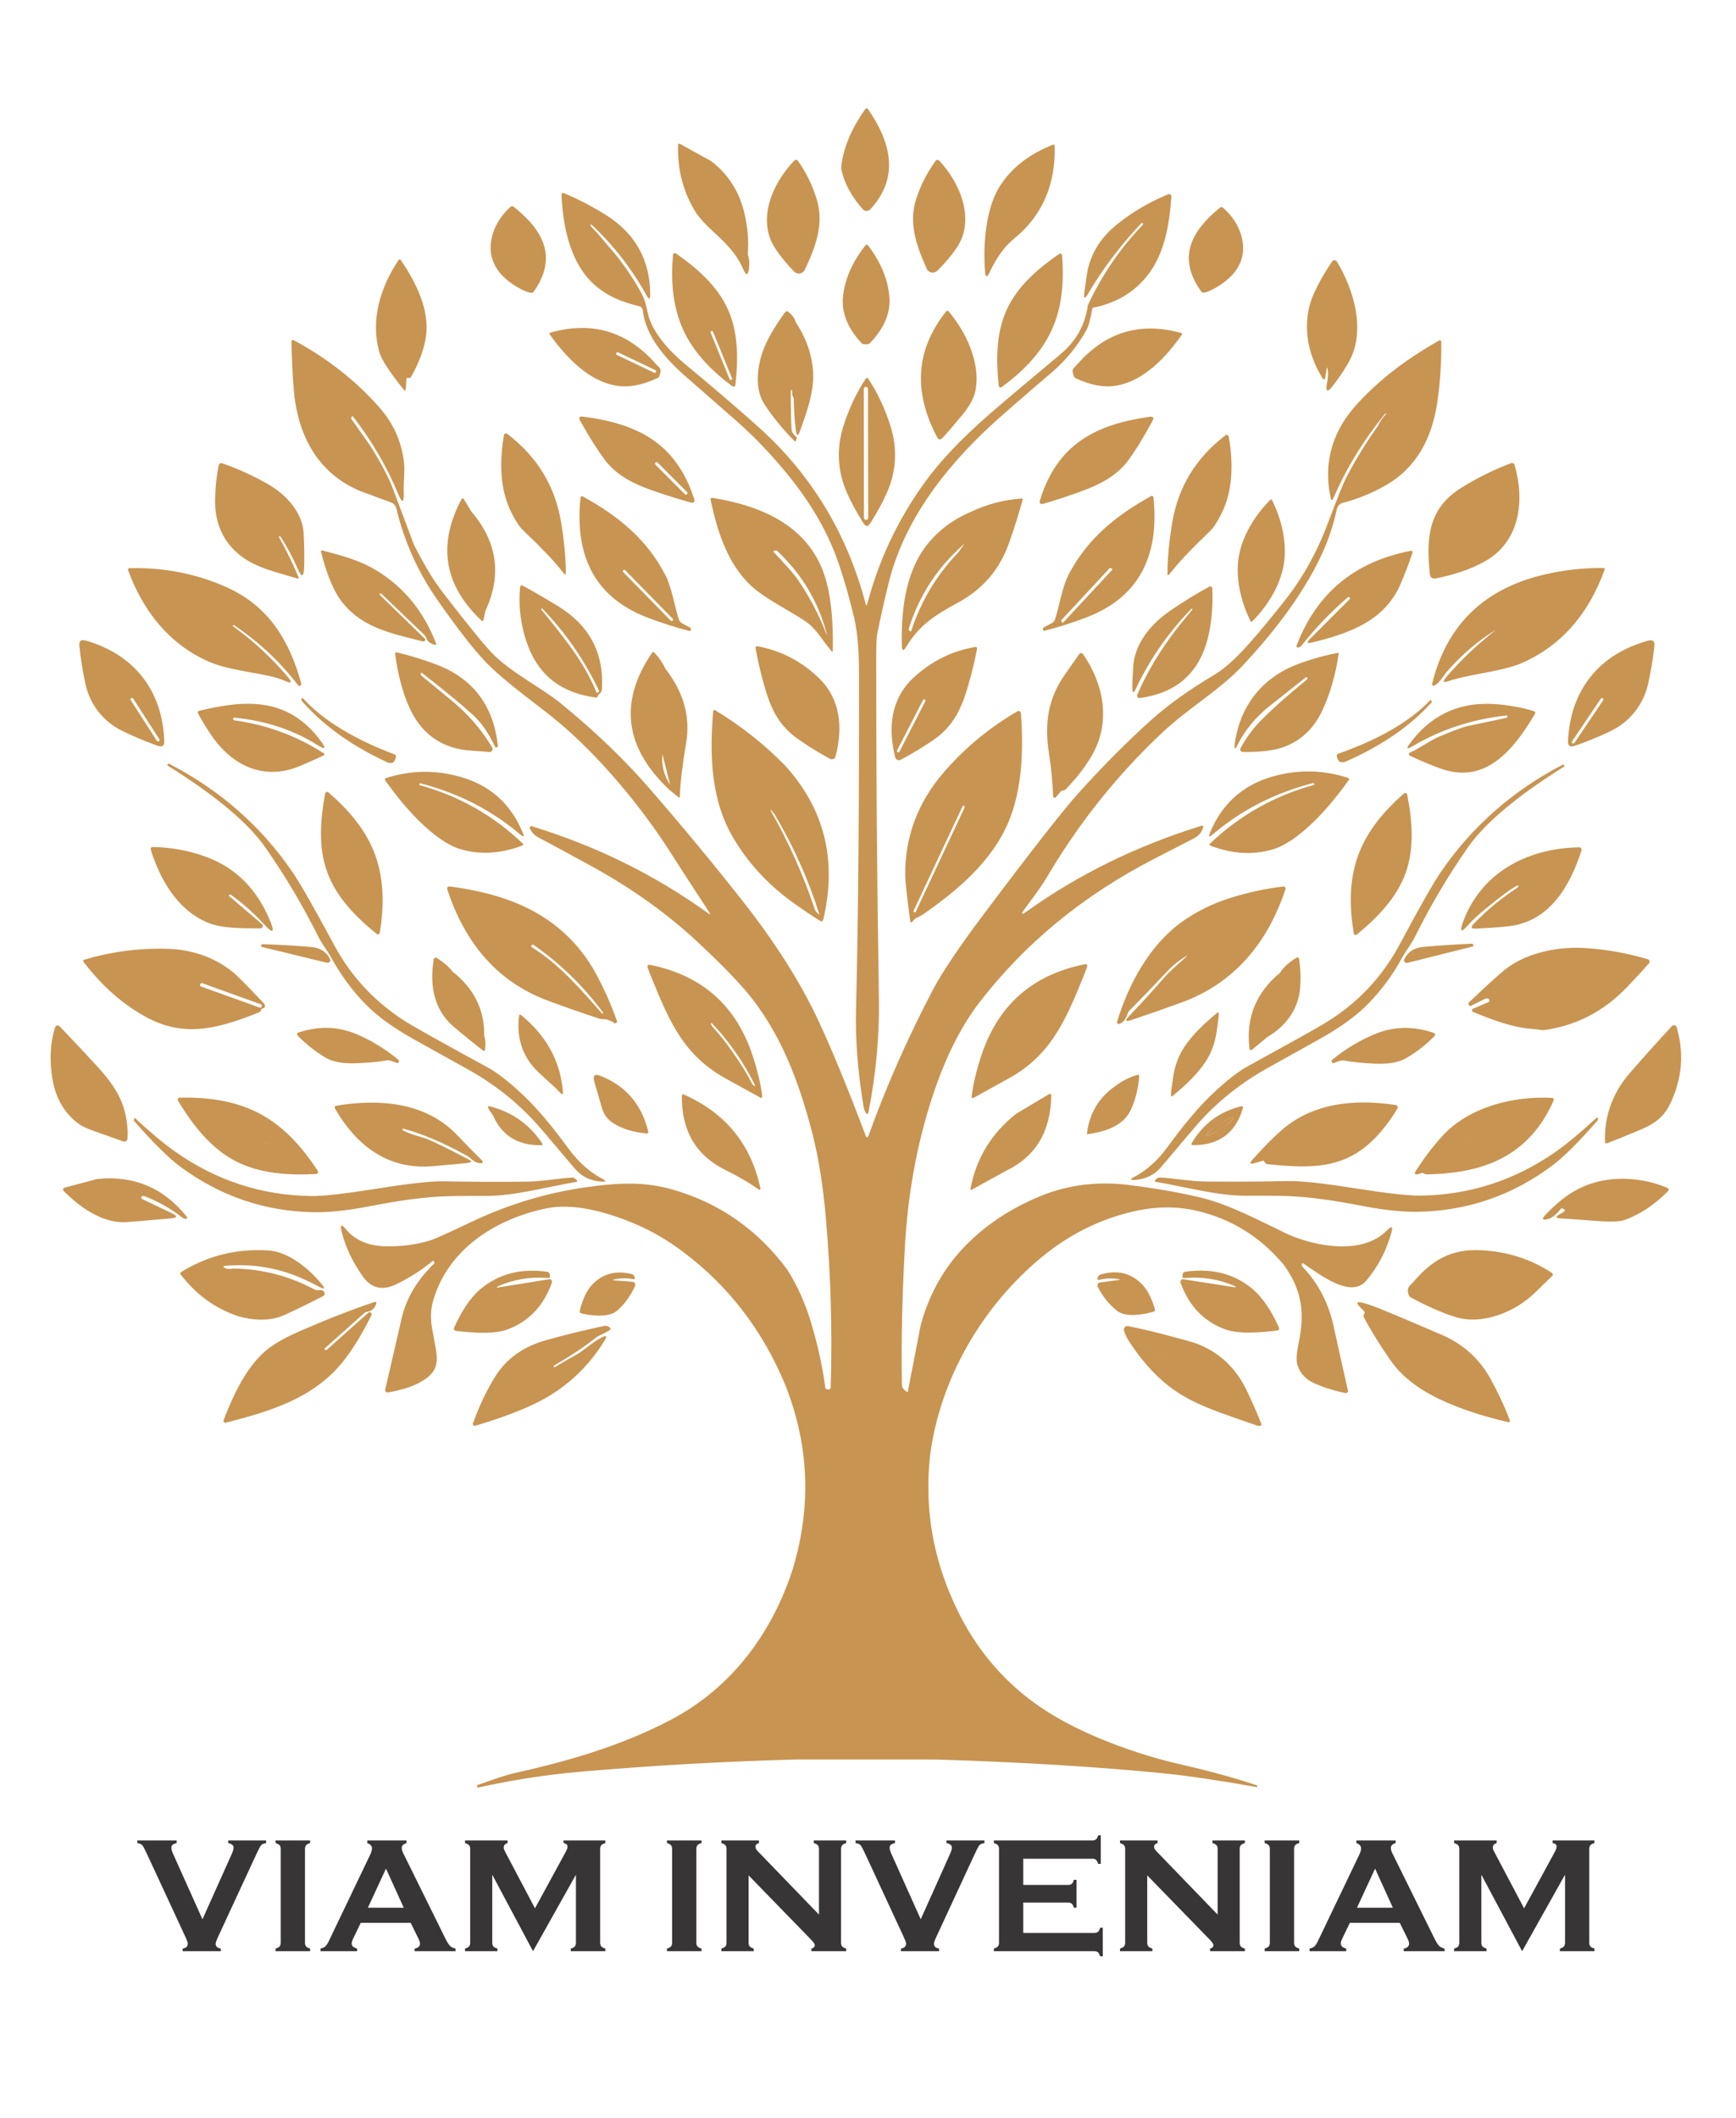<svg xmlns:xlink="http://www.w3.org/1999/xlink" viewBox="0 0 17050 20800" style="shape-rendering:geometricPrecision; text-rendering:geometricPrecision; image-rendering:optimizeQuality; fill-rule:evenodd; clip-rule:evenodd" version="1.1" height="208mm" width="170.5mm" xml:space="preserve" xmlns="http://www.w3.org/2000/svg">
 <defs>
  <style type="text/css">
   
    .fil0 {fill:#C89451}
    .fil1 {fill:#373535;fill-rule:nonzero}
   
  </style>
 </defs>
 <g id="Capa_x0020_1">
  <path d="M8264.71 1670.49c-2.8,-13.5 -3.46,-26.46 -2.04,-39.19 21.4,-182.47 99.6,-368.25 234.24,-557.21 9.87,-13.73 19.58,-13.73 29.45,0 223.85,322.91 311.16,669.03 20.94,982.21 -0.74,0.74 -1.2,1.19 -1.73,1.73 -19.74,19.15 -51.15,18.76 -70.06,-0.91 -0.53,-0.51 -1.13,-1.19 -1.58,-1.72 -109.77,-124.39 -179.62,-252.61 -209.22,-384.91zm-1279.28 -87.62c-28.11,84.29 -16.88,164.15 33.68,239.49 60.04,89.96 90.56,135.7 91.3,137.04 85.59,167.18 163.5,347.04 233.64,539.37 14.54,43.33 18.68,89.67 12.2,138.79 -9.49,69.67 -28.1,72.25 -55.68,7.89 -68.02,-157.67 -172.45,-257.44 -314.7,-389.13 -71.71,-66.51 -122.12,-122.64 -150.9,-168.53 -123.55,-196.55 -182.02,-417 -175.32,-661.35 0.39,-15.73 7.24,-19.81 21.02,-12.2l304.76 168.63zm2974.36 761.08c-109.01,88.98 -181.65,206.35 -241.16,331.72 -24.5,52.65 -39.18,49.87 -44,-8.36 -20.57,-264.15 5.87,-618.03 143.82,-836.58 112.1,-178.49 284.86,-314.46 518.41,-408.12 14.24,-5.73 21.56,-1.06 21.62,14.33 8.74,380.68 -124.07,683.17 -398.69,907.01zm-858.43 294.57c-102.84,-230.01 -178.7,-447.88 -103.6,-682.86 43.03,-134.95 107.14,-260.55 191.98,-376.58 0.44,-0.65 0.83,-0.88 1.05,-1.33 8.44,-9.27 22.59,-10.18 31.72,-2.04 0.52,0.51 0.9,0.97 1.42,1.42 206.97,220 359.61,583.21 170.06,860.01 -52.22,76.1 -114.83,149.85 -187.83,221.43 -12.28,11.83 -28.55,18.45 -45.5,18.45 -25.69,0 -48.98,-15.22 -59.45,-38.73l0.15 0.23zm-1078.65 -676.17c70.82,238.31 -10.01,456.18 -117.83,686.2 -10.78,22.9 -33.75,37.75 -59.22,37.75 -17.77,0 -34.66,-7.17 -46.86,-19.83 -72.09,-73.51 -133.96,-149.09 -185.11,-226.92 -185.72,-282.59 -24.19,-645.75 188.73,-863.41 4.45,-4.21 10.09,-6.54 16.05,-6.54 7.45,0 14.23,3.4 18.53,9.48 83.25,118.61 145.03,246.23 185.71,383.27zm-1037.28 -379.48c165.89,128.06 273.94,296.52 324.34,505.29 33.44,137.58 45.06,274.39 34.28,410.61 -70.14,-192.33 -148.05,-372.19 -233.64,-539.37 -0.74,-1.34 -31.26,-47.08 -91.3,-137.04 -50.56,-75.34 -61.79,-155.2 -33.68,-239.49zm-1031.19 810.57l-43.62 460.19c-298.95,-203.94 -382.42,-605.59 -395.83,-941.62 0.15,0 0.15,-0.15 0.15,-0.15 0,-9.11 7.15,-16.41 16.27,-16.41 2.03,0 3.92,0.46 5.8,1.06 137.87,56.94 274.39,127.85 409.7,212.15 291.65,182.17 438.1,443.39 439.08,783.99 0,49.05 -11.82,52.14 -35.56,9.19 -143.22,-259.54 -322.45,-490.61 -537.62,-693.27 -6.48,-5.96 -10.1,-5.96 -10.93,0l0 0.36c-1.21,6.41 -1.35,10.03 -0.45,10.93 53.34,55.61 104.35,113.46 153.01,173.58zm4775.53 630c-15.45,6.42 -30.59,-2.1 -45.66,-25.23 136.06,-293.52 315.97,-556.99 539.59,-790.48 5.87,-5.95 5.87,-10.62 0,-14.3l-0.38 -0.38c-5.95,-3.71 -10.7,-3.55 -14.69,0.38 -205.75,218.17 -379.56,448.34 -521.65,690.7 -33.61,57.35 -45.89,53.04 -36.92,-13.03 14.99,-112.09 25.32,-181.88 30.51,-209.22 36.46,-178.64 132.6,-330.97 288.7,-457.09 147.52,-119.19 312.66,-216.83 495.29,-293.21 28.41,-11.62 41.59,-2.26 39.33,28.55 -19.66,282.75 -72.93,569.96 -244.85,778.79 -131.48,159.86 -307.85,261.37 -529.27,304.52zm-5628.9 -192.56c-210.96,-115.29 -331.73,-290.23 -263.32,-525.89 30.44,-104.64 89.28,-195.73 176.45,-273.41 9.12,-7.6 21.93,-7.99 30.88,-0.83 283.29,224.74 438.03,488.51 198.98,831.61 -5.88,8.66 -15.82,13.93 -26.37,13.93 -1.81,0 -3.62,-0.29 -5.43,-0.6 -28.24,-4.67 -65.47,-19.65 -111.19,-44.81zm6835.85 -3.02c-44.6,25.31 -81.07,40.45 -109.02,45.8 -1.81,0.46 -3.62,0.46 -5.43,0.46 -10.39,0 -20.11,-4.96 -25.99,-13.34 -239.96,-334.73 -91,-596.39 185.42,-821.37 8.36,-6.91 21.09,-6.91 29.91,0.46 87.01,75.2 146.24,164.17 177.57,266.71 70.14,231.21 -46.48,404.88 -252.46,521.28zm-5982.48 -434.42c139.54,154.07 257.44,321.27 353.58,501.7 19.81,37.14 37.6,95.31 53.27,174.41 38.12,192.35 221.86,386.58 370.36,509.06 278.61,230.41 519.63,436.99 722.89,619.92 516.77,465.38 865.74,1042.63 1047.32,1731.09 5.57,21.01 11.07,21.01 16.64,0 113.31,-431.92 301.97,-830.26 566.19,-1195.13 146.23,-202.2 349.94,-417.84 611.08,-647.01 132.83,-116.49 371.27,-318.02 715.44,-604.99 156.1,-129.88 247.11,-291.27 273.1,-484.28 15.07,23.13 30.21,31.65 45.66,25.23 -19.07,109.33 -39.64,183.3 -61.63,222.33 -89.58,158.22 -201.31,294.59 -335.57,409.18 -289.53,247.5 -484.07,416.69 -583.29,507.87 -464.77,426.5 -872.43,948.59 -1024.24,1572.73 -46.04,189.54 -82.57,353.95 -109.86,493.1 -6.01,31.88 -9.26,98.69 -9.56,200.02 -1.2,1086.2 7.69,2211.47 26.45,3375.62 6.1,364.43 -27.73,735.47 -101.49,1113.55 -5.57,29 -15.9,30.81 -30.67,5.04 -9.11,-15.99 -16.49,-40.23 -21.84,-72.94 -54.55,-337.59 -78.2,-648.45 -70.82,-932.71 21.55,-855.94 31.34,-1963.13 29.39,-3321.52 -0.39,-220.22 -16.43,-396.98 -48.38,-530.03 -44.9,-188.95 -93.64,-360.72 -145.78,-515.99 -101.56,-301.9 -267.16,-594.52 -497.01,-877.64 -168.32,-207.65 -342.73,-390.04 -523.47,-547.73 -257.14,-224.89 -422.36,-369.39 -495.52,-433.65 -195.51,-171.94 -386.27,-392.23 -414.07,-644.26 -1.65,-18.76 -15.45,-34.79 -34.21,-39.24 -151.12,-35.03 -273.63,-86.18 -367.58,-153.54l43.62 -460.19zm2558.71 9.27c2.18,0 4.38,0.45 6.63,1.29 1.43,0.53 3.1,2.02 4.67,4.13 126.04,165.82 196.34,335.21 210.95,507.96 13.12,158.81 -52.13,311.6 -195.8,458.35 -4.3,4.09 -12.13,6.35 -23.59,6.35 -0.82,0 -5.41,0 -13.78,0 -8.44,-0.38 -13.04,-0.46 -13.94,-0.46 -11.38,-0.38 -19.14,-2.63 -23.35,-6.79 -140.51,-149.98 -202.22,-304.38 -185.34,-462.5 18.3,-172.54 92.51,-340.32 222.26,-503.34 1.87,-1.98 3.6,-3.17 4.96,-3.7 2.26,-0.84 4.3,-1.29 6.33,-1.29zm-25.24 800.12c-12.81,68.94 -4.97,108.35 23.58,118.74 15.9,-174.5 18.24,-333.23 7.01,-476.54 -0.23,-2.64 -1.96,-6.54 -5.04,-11.58 -2.8,-4.47 -6.41,-7.18 -10.78,-8.08 -11.68,-2.41 -17.63,2.42 -17.63,14.68l2.86 362.78zm-1339.47 -166.43c104.8,231.97 102.31,497.84 74.13,745.18 -0.9,9.28 -8.58,16.06 -17.78,16.06 -3.69,0 -7.38,-1.28 -10.47,-3.46 -200.11,-148.5 -381.38,-327.44 -485.79,-558.65 -104.81,-231.44 -119.87,-485.65 -98.48,-733.44 0.76,-9.26 8.68,-16.51 17.94,-16.51 3.62,0 7.23,1.14 10.09,3.09 204.17,142.17 405.56,316.21 510.36,547.73zm-145.56 221.27c-1.73,-4.37 -5.8,-7.16 -10.47,-7.16 -1.43,0 -2.87,0.3 -4.22,0.92l-2.41 0.89c-4.15,1.82 -6.93,5.95 -6.93,10.47 0,1.45 0.37,2.87 0.82,4.23l186.85 458.22c1.89,4.29 6.03,7.14 10.55,7.14 1.42,0 3.02,-0.28 4.44,-0.81l2.18 -1.14c4.22,-1.58 7.01,-5.78 7.01,-10.47 0,-1.42 -0.22,-2.85 -0.82,-4.21l-187 -458.08zm2885 -216.68c106.39,-232.35 309.42,-405.56 514.96,-547.28 3.17,-2.18 6.77,-3.39 10.47,-3.39 9.5,0 17.32,7.41 17.93,16.89 19.81,249.01 3.46,504.1 -102.61,735.55 -106.16,231.89 -288.56,410.53 -490.32,558.58 -3.16,2.33 -6.93,3.67 -10.92,3.67 -9.5,0 -17.32,-7.3 -18.08,-16.7 -26.74,-248.18 -27.58,-514.97 78.57,-747.32zm-5895.22 676.48l-7.24 101.11c-1.35,20.12 -8.35,22.31 -20.94,6.64 -140.51,-173.36 -220.82,-297.59 -240.71,-372.79 -84.23,-315.39 10.92,-625.71 189.56,-897.08 2.71,-4.21 7.22,-6.63 12.28,-6.63 4.67,0 9.11,2.34 11.74,6.19 147.15,216 283.81,487.83 246.6,749.02 -17.79,122.81 -66.15,254.96 -145.63,396.3 -5.28,9.56 -13.26,13.48 -23.88,11.81 -2.57,-0.36 -6.19,-0.59 -10.94,-0.8 -6.93,0 -10.55,2.1 -10.84,6.23zm9036.31 -92.6l-13.86 89.3c-0.22,1.58 -0.9,3.46 -1.96,4.89 -3.69,5.87 -11.68,7.54 -17.7,3.53 -1.44,-0.96 -2.78,-2.33 -3.77,-3.74 -134.85,-219.03 -181.8,-441.5 -140.89,-667.77 28.41,-157.31 136.3,-338.5 232.2,-482.7 5.35,-7.76 14.09,-12.66 23.51,-12.66 9.72,0 18.84,5.13 23.88,13.57 162.43,267.02 277.78,653.43 135.61,949.73 -34.72,72.55 -91.23,159.96 -169.51,262.56 -60.27,78.97 -80.92,69.49 -61.63,-28.1 9.8,-47.98 11.38,-90.92 4.67,-128.61 -3.68,-20.78 -7.23,-20.78 -10.55,0zm-4517.48 -303.3c10.55,-103.44 2.79,-143 -23.58,-118.74l-2.86 -362.78c0,-12.26 5.95,-17.09 17.63,-14.68 4.37,0.9 7.98,3.61 10.78,8.08 3.08,5.04 4.81,8.94 5.04,11.58 11.23,143.31 8.89,302.04 -7.01,476.54zm-695.31 -155.96l-20.57 745.56c-13.18,-22.07 -18.45,-46.04 -15.51,-72.02 0.89,-5.43 -1.29,-7.84 -6.34,-7.61l-0.45 0c-4.75,0.31 -7.09,2.56 -7.09,6.7 0.84,203.58 3.7,331.8 8.9,384.99 1.88,20.72 19.13,45.52 51.53,74.3l-3.31 10.02 -6.03 20.11c-2.79,9.48 -7.53,10.85 -14.69,3.69 -120.17,-122.27 -219.54,-244.71 -298.12,-366.9 -103.52,-161.09 -61.33,-414.68 12.96,-577.87 45.87,-100.58 110.52,-207.55 193.7,-320.33 8.8,-11.23 18.61,-12.6 29.9,-4.31 39.64,30 64.73,64.49 75.12,103.67zm1388.06 1128.59c-238.97,-451.34 -209.14,-863.62 89.66,-1236.84 2.72,-3.34 6.79,-5.37 11.15,-5.37 4.15,0 7.98,1.73 10.71,4.89 173.58,204.19 322.07,515.41 262.25,789.43 -15.07,69.32 -58.92,147.44 -131.39,234.75 -85.81,103.75 -149.18,177.29 -190.32,220.6 -20.71,21.4 -38.11,19 -52.06,-7.46zm-1388.06 -1128.59c103.36,156.32 159.94,319.96 169.82,491.15 10.92,191.97 -64.2,395.76 -128.31,575.28 -19.29,54.26 -32.93,52.76 -40.68,-4.2 -12.66,-95.99 -19.82,-201.38 -21.4,-316.67l20.57 -745.56zm695.31 155.96c-28.55,-10.39 -36.39,-49.8 -23.58,-118.74 26.37,-24.26 34.13,15.3 23.58,118.74zm-2027.85 345.51c-4.3,13.72 -7.39,23.66 -9.2,29.9 -1.58,6.04 -9.03,12.28 -22.07,18.31 -147.74,68.86 -282.68,92.74 -404.88,71.44 -267,-46.28 -487.68,-276.51 -648.67,-503.37 -1.21,-1.81 -1.97,-4.06 -1.97,-6.24 0,-4.75 3.16,-8.75 7.61,-10.1 414.37,-117.99 764.48,-10.7 1049.87,321.62 1.21,1.37 6.85,6.72 16.88,15.52 16.95,15.44 21.31,36.38 12.43,62.92zm-40.16 -13.72c0.98,-1.79 1.43,-3.76 1.43,-5.73 0,-5.28 -2.86,-9.87 -7.53,-12.13l-366.6 -174.78c-1.75,-0.75 -3.7,-1.37 -5.59,-1.37 -5.27,0 -9.94,3.02 -12.2,7.61l-0.37 0.84c-0.76,1.88 -1.36,3.75 -1.36,5.89 0,5.12 3.01,9.79 7.61,12.03l366.37 174.87c1.89,0.83 3.93,1.22 5.88,1.22 5.27,0 9.94,-3.1 12.2,-7.61l0.16 -0.84zm4096.02 16.74c-8.58,-26.37 -4.51,-47.02 12.28,-62.01 9.73,-9.06 15.07,-14.18 16.35,-15.59 280.19,-329.11 624.96,-436.3 1034.5,-321.58 4.37,1.3 7.24,5.35 7.24,9.81 0,2.19 -0.61,4.37 -1.89,6.09 -157.61,224.75 -374.37,452.52 -637.75,499.45 -120.39,21.46 -253.45,-1.36 -399.3,-68.8 -13.12,-5.86 -20.49,-11.89 -22.16,-18.08 -1.66,-6.02 -4.67,-15.97 -9.27,-29.29zm-6905.01 704.5l-94.78 448.79c-428.91,-178.71 -620.65,-563.24 -655.54,-1008.2 -11.45,-147.35 -18.53,-301.74 -21.39,-463.03 0.15,-1 0.15,-2.27 0.45,-3.33 1.65,-7.21 9.05,-11.74 16.58,-10.09 1.05,0.31 2.1,0.68 3.23,1.19 332.33,178.95 614.1,400.01 844.95,663.24 135.31,153.99 215.24,332.25 239.88,534.92 10.54,85.65 -6.25,200.56 -2.56,293.3 4.52,112.69 -14.69,116.78 -57.78,12.42 -109.4,-264.37 -256.7,-516.15 -442.11,-755.28 0,-0.14 -0.37,-0.3 -0.45,-0.6 -2.18,-1.8 -5.2,-1.67 -6.85,0.38 -0.31,0.16 -0.45,0.53 -0.53,0.67l-6.32 11.77c-3.17,5.04 -3.1,10 0.45,14.66l182.77 259.19zm9968.66 395.46l-72.26 -582.84c17.48,-39.47 44.45,-79.26 80.92,-119.2 2.78,-2.77 2.71,-5.19 -0.83,-7.45 -1.89,-1.43 -6.02,1.6 -12.44,9.13 -209.43,257.8 -376.69,531.28 -501.61,820.66 -12.28,28.65 -21.7,27.74 -28.18,-2.39 -58.68,-275.59 -13.71,-528.96 135.16,-759.89 68.49,-106.24 180.74,-229.11 336.71,-368.18 159.49,-142.48 357.34,-281.09 593.82,-416.04 0.98,-0.6 2.18,-1.2 3.25,-1.36 7.67,-2.18 15.51,2.5 17.62,10.47 0.23,1.07 0.54,2.27 0.54,3.33 1.73,216.44 -12.28,419.93 -41.9,610.34 -52.88,338.81 -201.76,630.21 -510.8,803.42zm-5087.88 -1058.45c0,0 1.65,0.43 4.89,1.27 2.72,0.54 4.67,2.03 6.4,4.59 91.62,138.92 164.39,293.17 218.11,462.51 71.73,225.44 60.2,446.01 -34.96,661.88 -37.89,86.33 -89.58,181.78 -154.6,285.9 -16.27,26.38 -29.83,39.5 -40.68,39.5 -10.7,0 -24.26,-13.12 -40.75,-39.5 -64.95,-104.12 -116.26,-199.57 -154.3,-285.9 -94.78,-216.22 -106.16,-436.84 -33.98,-662.25 53.94,-169.13 126.8,-323.22 218.41,-462.14 1.81,-2.56 3.77,-4.05 6.32,-4.59 3.33,-0.84 5.14,-1.27 5.14,-1.27zm10.08 108.11c0,-11.07 -8.81,-20.06 -19.89,-20.06 0,0 -0.14,0 -0.14,0l-1.73 0c-10.93,0 -19.97,8.99 -19.97,20.06 0,0 0,0.23 0,0.23l2.03 1265.49c0.08,11.28 9.19,20.26 20.34,20.26 0,0 0,0 0,0l1.59 0c11.23,0 19.97,-9.12 19.97,-20.26 0,0 0,0 0,0l-2.2 -1265.72zm-2800.31 271.89c535.22,67.88 914.32,260.02 1090.92,803.13 11.98,36.53 -0.45,49.49 -37.37,38.87 -157.46,-44.37 -298.27,-89.49 -422.36,-135.37 -187.07,-68.79 -324.71,-161.62 -413.08,-278.46 -74.15,-98.16 -155.81,-227.53 -245.32,-387.99 -17.32,-31.35 -8.21,-44.7 27.21,-40.18zm732.83 450.63c-2.56,-2.72 -6.1,-4.15 -9.8,-4.15 -3.61,0 -7.08,1.43 -9.71,3.99l-1.36 1.21c-2.42,2.54 -4,6.16 -4,9.87 0,3.6 1.58,7.16 4.07,9.64l290.67 291.87c2.7,2.56 6.25,4.05 9.86,4.05 3.78,0 7.16,-1.49 9.81,-4.05l0.97 -1.29c2.86,-2.41 4.37,-5.94 4.37,-9.65 0,-3.6 -1.51,-7.22 -4.07,-9.93l-290.81 -291.56zm4833.99 -448.96c35.18,-4.97 44.52,8.29 27.71,39.76 -87.01,161.16 -166.73,290.99 -239.5,389.67 -86.33,117.46 -222.17,211.63 -407.51,282.53 -123.11,47.69 -262.71,94.62 -419.05,141.03 -36.61,10.93 -49.2,-2.04 -37.59,-38.65 168.53,-543.42 543.81,-739.75 1075.94,-814.34zm2239.03 93.94l72.26 582.84c-130.65,74.52 -268.82,130.4 -414.3,168.22 -29.53,7.62 -52.06,31.27 -58.47,60.89 -40.53,190.46 -108.71,377 -205.07,560.15 -168.24,320.73 -411.05,649.44 -728.69,986.12 -220.23,233.05 -521.81,407.07 -775.94,644.85 -444.2,415.57 -824.74,891.88 -1141.48,1429.37 -63.74,108.02 -159.86,230.16 -216.45,308.58 -38.04,52.66 -30.66,59.96 22.16,22.16 508.31,-363.16 1079.77,-643.26 1714.51,-840.28 15.67,-4.91 21.25,0.6 16.72,16.36 -13.18,47.98 -44.06,84.29 -92.58,108.63 -9.34,4.68 -136.52,70.15 -381.76,196.26 -698.93,359.66 -1272.5,830.25 -1720.69,1411.19 -187,242.37 -343.71,558.66 -470.2,949.01 -147.75,456.71 -235.82,944.68 -264.07,1463.54 -26.67,488.9 -36.16,937.7 -28.63,1346.7 0.23,16.89 7.84,33.78 21.02,45.38l26 22.21c0.37,0.16 0.89,0.53 1.5,0.91 3.39,1.65 7.53,0.08 9.12,-3.4 0.3,-0.66 0.45,-1.19 0.67,-1.72l126.28 -651.03 90.17 1295.93c-47.84,468.71 18.24,916.52 198.3,1343.64 -19.21,107.42 -28.48,174.99 -27.72,202.65 6.85,218.35 8.51,492.59 5.04,822.88 -2.02,221.42 -12.88,413.09 -119.03,600.98l-1351.16 -0.46c-41.21,-623.43 -59.59,-1243.41 -55.44,-1859.91 189.25,-618.24 165.74,-1224.65 -70.75,-1819.33l21.24 -1129.86c100.96,159.71 180.67,339.85 239.06,540.25 63.82,217.81 108.41,424.71 133.88,620.66 0.82,6.77 4.67,10.54 11.6,11.74l18.08 2.94c1.06,0 2.11,0.15 3.1,0.15 10.54,0 19.28,-8.5 19.66,-19.12 16.95,-549.61 1.28,-1104.28 -47.47,-1663.98 -27.19,-315.15 -70.96,-590.58 -131.16,-826.26 -128.46,-501.08 -312.96,-1005.65 -658.18,-1408.34 -112.18,-131.01 -271.22,-292.46 -477.58,-484.27 -302.04,-280.34 -652.9,-529.58 -1052.65,-747.75 -297.82,-162.38 -459.59,-249.69 -485.2,-261.59 -49.8,-23.58 -84.15,-57.72 -102.84,-102.47 -0.52,-1.58 -0.75,-3.3 -0.75,-5.12 0,-7.84 6.4,-14.23 14.24,-14.23 1.28,0 2.63,0.15 3.77,0.52 634.97,194.23 1211.55,478.48 1729.96,852.64 25.69,18.44 29.77,14.45 12.13,-12.23 -156.86,-238.44 -278.53,-425.89 -364.87,-562.33 -304.15,-481.05 -719.28,-969.62 -1112.18,-1299.63 -183.22,-154.37 -520.53,-387.17 -717.99,-593.08 -115.43,-120.38 -271.9,-321.61 -469.29,-603.38 -193.17,-276.35 -328.49,-577.04 -405.93,-902.14 -6.27,-27.41 -25.92,-49.95 -52.37,-59.59l-300.76 -110.68 94.78 -448.79c108.79,173.66 183.46,314.62 223.84,422.8 65.77,174.94 131.39,350.05 196.78,524.99 16.58,43.61 63.52,132.73 141.04,267.22 45.21,78.89 99.82,159.73 163.79,242.81 235.82,305.37 393.05,498.76 471.93,580.5 186.24,192.81 486.92,340.92 670.53,490.26 336.84,274.07 630.83,556.29 881.93,846.22 332.78,384.07 638.06,753.24 915.84,1107.64 318.61,405.64 566.11,797.71 742.49,1176.28 132.67,285.17 287.04,661.34 462.88,1128.67 1.58,4.24 5.95,7.33 10.93,7.33 4.6,0 8.81,-3.09 10.54,-7.53 174.94,-486.41 385.59,-964.36 631.96,-1433.73 92.21,-176.54 257.97,-423.94 497.39,-742.41 470.28,-626.45 781.59,-1024.48 933.92,-1193.93 244.56,-271.81 485.05,-513.44 721.47,-724.99 163.11,-146.3 369.09,-293.36 617.71,-441.34 95.53,-57.04 206.13,-155.88 331.58,-296.85 109.38,-122.79 229.78,-267.75 361.17,-434.92 174.79,-221.44 316.81,-478.42 426.05,-771.27 85.22,-228.05 142.55,-370.6 172,-427.63 89.66,-174.78 193.33,-343.94 310.63,-507.5zm-8023.36 1406.61c-73.16,-92.38 -195.88,-220.52 -368.72,-384.61 -35.87,-33.75 -74.51,-92.3 -116.17,-175.31 -115.27,-229.43 -117.45,-506.21 -72.63,-760.8 1.81,-9.33 9.94,-16.2 19.52,-16.2 4.36,0 8.66,1.44 12.12,4.15 291.56,221.03 467.48,507.86 527.83,860.09 31.65,185.09 47.7,355.37 48.22,510.8 0.08,0.16 0.08,0.31 0.08,0.61 0,4.44 -3.4,7.91 -7.84,7.91 -2.49,0 -4.9,-1.14 -6.4,-3.01 -11.45,-13.19 -23.59,-27.75 -36.01,-43.63zm6008.76 7.84c-12.36,15.82 -24.11,30.05 -35.71,43.24 -1.5,2.03 -3.76,3.1 -6.17,3.1 -4.53,0 -8.07,-3.64 -8.07,-7.92 0,-0.22 0,-0.37 0,-0.68 0.38,-154.51 15.9,-323.95 46.94,-508.17 59.29,-350.71 233.77,-636.26 523.46,-856.84 3.31,-2.41 7.38,-3.78 11.68,-3.78 9.34,0 17.48,6.72 19.29,15.99 45.28,252.83 44.15,528.42 -70.52,756.93 -41.06,82.81 -79.34,140.81 -114.82,174.41 -171.55,163.88 -293.52,291.87 -366.08,383.72zm-8775.03 -323.59c69.69,122.87 133.49,253.68 191.58,391.98 0.39,0.85 0.68,1.74 0.76,2.87 0.37,4.67 -3.09,8.9 -7.76,9.26 -0.98,0 -2.03,0 -2.94,-0.36 -200.63,-60.73 -403.97,-103.16 -557.45,-222.25 -174.4,-135.86 -258.71,-322.84 -252.46,-561.14 3.31,-128.9 15.45,-239.5 36.01,-331.73 0.08,-0.08 0.15,-0.51 0.46,-0.9 3.31,-12.73 16.57,-20.34 29.61,-16.81 0.44,0.08 0.75,0.16 1.12,0.45 146.01,49.74 292.4,115.88 439.77,198.37 192.57,107.45 352.82,285.25 362.84,494.55 6.4,134.41 7.83,246.14 4.22,335.03 -4.22,92.22 -24.71,96.14 -61.63,11.82 -52.67,-119.7 -109.1,-225.47 -168.99,-317.56 -1.44,-1.87 -5.5,-3.3 -12.28,-4.13l-0.45 0c-6.03,-0.54 -6.86,2.78 -2.41,10.55zm12134.31 -712.19c102.23,353.12 54.01,755.36 -295.41,949.43 -133.05,73.9 -291.8,128.76 -476.23,164.92 -37.22,7.23 -57.71,-7.92 -61.25,-45.35 -32.7,-335.13 -23.96,-633.77 304.07,-840.43 156.26,-98.25 320.87,-180.13 494,-245.83 2.94,-1.12 6.19,-1.73 9.35,-1.73 11.83,0 22,7.68 25.47,18.99zm-495.52 576.05c0.98,-1.59 1.52,-3.46 1.52,-5.27 0,-4.01 -2.12,-7.61 -5.59,-9.58l-0.68 -0.29c-1.65,-0.9 -3.54,-1.44 -5.41,-1.44 -4.01,0 -7.61,1.95 -9.5,5.51l-279.43 496.19c-1.13,1.65 -1.52,3.53 -1.52,5.42 0,3.84 2.12,7.47 5.66,9.48l0.59 0.32c1.67,1.06 3.54,1.34 5.35,1.34 3.93,0 7.54,-1.95 9.58,-5.56l279.43 -496.12zm-7683.28 978.23l80.16 42.69c8.74,4.62 12.36,15.37 8.51,24.73 -3.53,7.24 -7.67,10.39 -12.73,9.17 -141.64,-35.7 -282.37,-80.74 -421.82,-135 -528.07,-204.61 -705.86,-626.99 -649.28,-1173.79 0.97,-8.15 7.75,-14.16 15.89,-14.16 2.71,0 5.42,0.67 7.68,1.95 351.4,194.6 628.94,420.63 812.18,776.38 61.69,120.24 91.91,323.22 131.31,434.04 5.35,15.6 14.77,26.96 28.1,33.99zm-557.14 -520.76c-1.96,-2.05 -4.74,-3.25 -7.68,-3.25 -2.86,0 -5.65,1.13 -7.61,3.1l-3.7 3.53c-2.03,1.96 -3.31,4.74 -3.31,7.84 0,2.78 1.21,5.5 3.31,7.68l468.1 478.11c2.18,2.18 4.96,3.26 7.9,3.26 2.94,0 5.66,-1.08 7.61,-3.19l3.62 -3.38c2.18,-2.2 3.25,-4.98 3.25,-7.77 0,-3.01 -1.07,-5.79 -3.1,-7.68l-468.39 -478.25zm4221.32 485.11c39.32,-111.19 69.54,-314.25 131.24,-434.56 183.68,-356.06 461.31,-582.47 813.23,-777.52 2.26,-1.29 4.97,-2.03 7.46,-2.03 8.21,0 14.98,6.1 15.97,14.08 56.95,547.88 -121.3,970.55 -649.59,1175.69 -139.83,54.24 -280.64,99.17 -422.29,135.02 -5.41,1.04 -9.63,-1.95 -13.1,-9.2 -4.07,-9.41 -0.45,-20.26 8.29,-24.78l80.61 -42.86c13.49,-6.96 22.76,-18.31 28.18,-33.84zm78.36 32.7l487.82 -524.75c0,0 0,-0.08 0,-0.08 0,-0.08 0,-0.31 -0.15,-0.37l-4.9 -4.53c-9.26,-8.21 -19.44,-11.51 -23.06,-7.75l-474.79 511.11c-0.37,0.06 -0.37,0.21 -0.37,0.21 -3.62,3.94 0.97,13.81 10.1,22.08l4.96 4.08c0,0.07 0,0.07 0.08,0.07 0.15,0 0.31,0 0.31,-0.07zm-3436.81 -1227.23c496.57,82.19 966.69,285.56 1113.08,817.84 47.47,171.61 68.78,398.92 63.74,681.52 -0.37,13.19 -4.83,14.62 -13.49,4.52 -21.17,-24.72 -62.53,-78.82 -123.64,-161.77 -40.91,-55.06 -85.81,-99.28 -135,-132.58 -173.36,-117.02 -419.95,-229.26 -564.52,-379.95 -205.83,-213.89 -299.48,-511.18 -362.69,-805.99 -3.99,-18.76 3.54,-26.6 22.52,-23.59zm1116.78 1332.4c-83.34,-315.89 -245.54,-586.68 -486.78,-812.31 -3.7,-3.41 -7.91,-4.53 -12.65,-3.71l-15.53 1.6c-4.07,0.74 -7.23,4.45 -7.23,8.64 0,2.2 0.83,4.47 2.26,6.05 121.22,127.26 198.83,215.4 232.73,264.6 115.41,167.78 209.97,346.62 283.5,536.49 8.59,22.91 9.95,22.44 3.7,-1.36zm-3489.17 -1197.68c-9.26,61.85 -6.48,124.84 8.37,189.1 18.45,78.81 28.47,139.62 30.21,182.54 7.45,202.91 40.53,403.85 98.92,602.96l-18.31 87.17c-3.54,14.91 -10.55,17.17 -21.47,6.77 -367.13,-345.81 -432.23,-742.62 -195.43,-1190.22 2.41,-4.52 7,-7.38 12.05,-7.38 4.74,0 9.04,2.4 11.45,6.47l74.21 122.59zm4793.53 885.77l-12.28 -484.43 64.64 -88.44c47.92,-96.39 67.5,-199.75 59.23,-310.35 157.15,-75.03 323.73,-118.81 500.32,-131.38 0.08,0 0.24,0 0.53,0 4.98,0 8.82,3.98 8.82,8.9 0,0.66 -0.08,1.42 -0.23,1.95 -41.06,148.48 -86.64,292.84 -136.67,432.81 -89.72,250.9 -251.33,441.13 -484.36,570.94zm3062.21 -1004.59c1.96,0.39 3.77,1.14 5.5,2.18 0.22,0.31 0.68,0.99 1.35,2.18 95.16,189.96 150.46,423.8 116.4,631.59 -33.83,207.5 -160.47,412.19 -311.45,561.81 -0.84,0.91 -1.5,1.36 -1.73,1.36 -2.05,0.52 -4.07,0.59 -6.25,0.47 -1.97,-0.61 -3.78,-1.45 -5.51,-2.65 -0.29,0 -0.68,-0.52 -1.28,-1.59 -95.08,-189.92 -150.52,-424.09 -116.48,-631.64 33.9,-207.58 160.93,-412.2 311.54,-561.98 0.82,-0.89 1.35,-1.27 1.66,-1.27 2.25,-0.54 4.22,-0.54 6.25,-0.46zm-7855.74 118.82c255.03,299.32 300.77,624.18 137.5,974.6 -58.39,-199.11 -91.47,-400.05 -98.92,-602.96 -1.74,-42.92 -11.76,-103.73 -30.21,-182.54 -14.85,-64.26 -17.63,-127.25 -8.37,-189.1zm4905.12 2.55c8.27,110.6 -11.31,213.96 -59.23,310.35 -263.69,226.68 -447.37,506.2 -550.96,838.6 -0.68,1.66 -0.91,3.4 -0.91,4.89 0,6.27 3.54,11.84 9.2,14.55l10.55 5.05c2.41,0.97 4.28,0.16 5.49,-2.64 94.78,-292.63 248.7,-550.05 461.99,-772.01l12.28 484.43c-258.34,138.62 -398.93,236.87 -522.64,441.49 -27.87,45.97 -42.41,41.9 -43.61,-11.74 -7.47,-320.79 29.9,-687.71 219.01,-952.38 113.54,-158.51 266.33,-278.7 458.83,-360.59zm4840.07 99.54l0.68 0.29c5.35,3.01 7.16,9.65 4.07,15l-279.43 495.97c-3.02,5.35 -9.65,7.24 -14.93,4.22l-0.59 -0.32c-5.35,-3.09 -7.16,-9.7 -4.14,-14.9l279.51 -496.19c2.86,-5.28 9.56,-7.16 14.83,-4.07zm-10198.59 1150.06c1.73,1.75 0.39,7.98 -2.78,14.91 -3.31,7.77 -11.83,9.81 -24.94,6.5 -316.21,-79.64 -589.69,-134.95 -787.09,-382.35 -103.28,-129.3 -171.85,-346.13 -208.46,-495.75 -0.15,-0.91 -0.23,-1.87 -0.23,-2.86 0,-6.26 5.06,-11.38 11.15,-11.38 1.13,0 2.04,0.15 3.1,0.44 206.95,54.03 366.3,97.21 527.9,194.85 269.72,163.11 465,401.1 585.78,713.83 5.88,15.07 0.9,20.57 -14.69,16.44 -42.43,-11.75 -68.86,-33.45 -79.27,-65.11 -4.44,-12.81 -11.52,-23.8 -21.47,-32.99l-423.78 -406.01c-0.68,-0.3 -2.57,0.46 -5.51,2.11l-11.3 5.8c-0.6,0.61 1.67,3.17 6.56,8.06l445.03 433.51zm9080.55 -405.86l-9.42 -9.26c-1.58,-1.42 -3.24,-1.42 -4.97,0 -169.45,145.7 -323.14,305.87 -461.32,480.67 -3.39,4.07 -8.06,7.92 -14.31,11.29 -6.63,3.25 -12.43,5.2 -17.1,5.88 -0.82,0.15 -1.66,0.15 -2.26,0.15 -7.98,0 -14.39,-6.39 -14.39,-14.15 0,-1.9 0.38,-3.62 0.98,-5.35 196.33,-513.23 569.05,-823.25 1118.2,-929.7 18.24,-3.63 24.33,3.3 18.84,21.02 -24.42,77.07 -61.93,176.29 -112.86,297.29 -155.13,369.03 -505.31,491.43 -871.77,581.25 -49.57,11.98 -56.42,0.07 -20.56,-35.64l390.94 -390.87c4.14,-4.14 4.14,-8.35 0,-12.58zm-10967.36 280.58c197.38,141.64 375.87,306.86 535.51,495.21 48.75,57.41 39.03,70.45 -29.23,39.1 -164.84,-76.03 -508.7,-86.5 -738.56,-184.98 -392.08,-168.59 -654.26,-501.6 -799.74,-901.65 -0.3,-0.83 -0.45,-1.44 -0.53,-2.28 -1.42,-7.68 3.62,-14.91 11.38,-16.41 0.68,-0.07 1.5,-0.15 2.42,-0.15 341.65,-9.05 662.46,54.47 962.23,190.3 407.67,185.41 610.19,522.12 724.55,938.53 2.64,8.95 0.39,16.72 -6.48,23.21 -3.16,2.55 -6.7,4.19 -10.55,5.41 -3.99,0.83 -7.22,-0.45 -9.63,-3.77 -179.54,-234.6 -390.72,-432.6 -633.31,-593.91 -2.57,-1.57 -5.8,-1.06 -9.73,1.73l-0.45 0.38c-3.31,2.42 -2.55,5.57 2.12,9.28zm12388.13 43.17c-173.13,107.14 -331.12,243.8 -473.9,410.14 -33.14,38.65 -60.5,96.07 -114.51,127.94 -2.57,1.58 -5.66,2.41 -8.6,2.41 -8.88,0 -15.89,-7.09 -15.89,-15.9 0,-1.51 0.08,-2.86 0.53,-4.15 139.31,-564.52 492.8,-913.35 1050.17,-1059.42 205.53,-53.59 417.01,-79.43 634.59,-77.53 5.88,0.07 10.62,4.98 10.62,10.98 0,1.22 -0.3,2.57 -0.6,3.7 -146.92,409.85 -405.49,741.82 -817.44,920.52 -191.67,83.09 -508.25,105.4 -717.47,176.13 -51.15,17.34 -59.37,5.5 -24.41,-35.55 136.82,-161.24 296.09,-313.41 478.18,-457.26 11.46,-8.79 11.01,-9.62 -1.27,-2.01zm-8803.68 634.43l-8.74 18.08c-1.34,3.32 -4.06,4.9 -7.68,4.15 -193.47,-24.65 -349.5,-90.71 -468.39,-198.74 -108.93,-99.23 -187.89,-235.51 -236.94,-408.8 -44.45,-157.46 -59.22,-315.61 -44.45,-474.34 2.03,-19.53 11.74,-24.81 29.45,-15.52 93.88,50.61 206.88,115.94 338.89,196.26 312.05,189.99 457.08,462.36 435.23,816.9 -0.9,11.77 -2.48,19.9 -5.04,24.36 -6.93,11.12 -15.52,20.78 -25.54,28.84 -2.78,2.72 -4.98,5.51 -6.79,8.81zm-556.01 -851.26c-3.69,2.86 -3.99,5.96 -0.82,9.63 221.87,275.52 414.22,505.23 540.04,809.84 3.46,8.35 8.44,9.42 15.06,3.39l11.46 -10.1c1.05,-1.19 1.28,-2.26 0.74,-3.76 -141.41,-300.01 -327.12,-569.43 -556.83,-808.55 -2.79,-2.78 -6.03,-3.01 -9.65,-0.45zm6391.73 10.09c2.71,-3.77 1.81,-6.62 -2.86,-9.19 -2.8,-1.82 -5.27,-1.44 -7.24,0.9 -228.36,237.47 -409.85,499.06 -544.33,784.59 -22.45,47.23 -33.76,44.68 -33.98,-7.69 -0.31,-62.97 2.71,-135.37 8.82,-216.75 15.51,-215.16 166.57,-406.75 361.93,-541.39 126.42,-87.16 255.32,-166.43 386.65,-237.78 2.63,-1.49 5.8,-2.32 8.66,-2.32 9.95,0 17.93,7.68 18.53,17.38 7.84,157.92 -3.31,307.7 -33.52,449.18 -78.81,370.39 -304.9,580.65 -678.44,630.31 -1.28,0.14 -2.33,0.22 -3.4,0.22 -12.73,0 -23.12,-10.24 -23.12,-22.97 0,-3.32 0.68,-6.62 2.03,-9.41 94.03,-218.2 220.98,-431.33 381.29,-639.66 26.84,-34.94 79.95,-100.12 158.98,-195.42zm4344.79 1004.74c-64.94,81.43 -146.68,145.49 -245.37,192.12 -115.43,54.54 -230.32,101.33 -344.69,140.43 -45.35,15.43 -66.9,-0.84 -64.64,-48.51 12.28,-250.2 86.18,-460.27 221.81,-630 135.61,-169.36 324.03,-287.58 565.35,-354.79 46.18,-12.88 66.67,4.46 61.7,52.07 -12.89,120.17 -33.23,242.51 -60.94,366.89 -23.67,106.63 -68.12,200.48 -133.22,281.79zm-308.88 -115.86c1.35,-2.2 2.26,-4.68 2.26,-7.32 0,-4.23 -2.26,-8.37 -5.88,-10.78l-1.36 -0.99c-2.18,-1.41 -4.59,-2.02 -7.24,-2.02 -4.28,0 -8.27,1.95 -10.69,5.58l-282.83 419.33c-1.5,2.12 -2.34,4.76 -2.34,7.25 0,4.36 2.2,8.5 5.74,10.83l1.5 0.91c1.96,1.43 4.59,2.26 7.08,2.26 4.44,0 8.43,-2.18 10.85,-5.8l282.91 -419.25zm-14346.38 -227.47c132.9,169.59 204.09,378.73 213.81,627.37 1.73,47.47 -19.74,63.42 -64.49,47.67 -113.24,-39.84 -226.78,-87.62 -340.99,-142.9 -97.57,-47.26 -178.26,-111.51 -242,-192.94 -63.74,-81.62 -106.75,-175.47 -129.05,-281.33 -26.37,-123.88 -45.43,-245.6 -57.03,-365.33 -4.53,-47.32 16.04,-64.26 61.62,-51.15 239.05,68.92 425.07,188.65 558.13,358.61zm-92.45 209.68c-1.88,-3.25 -5.5,-5.2 -9.34,-5.2 -2.1,0 -4.3,0.59 -6.17,1.65l-5.06 3.24c-3.15,2.11 -5.04,5.74 -5.04,9.49 0,2.19 0.6,4.29 1.81,6.19l258.11 402.32c2.19,3.16 5.8,5.12 9.72,5.12 2.11,0 4.21,-0.46 6.02,-1.81l4.98 -3.09c3.23,-2.03 5.2,-5.66 5.2,-9.49 0,-2.13 -0.61,-4.31 -1.81,-6.18l-258.42 -402.24zm6899.07 570.25c-0.16,1.04 -0.61,2.41 -1.29,3.83 -7.38,19.14 -29.08,28.7 -48.44,21.25 -1.36,-0.61 -2.71,-1.12 -3.91,-1.65 -112.18,-60.59 -219.32,-127.02 -321.34,-199.13 -226.01,-160.55 -289.38,-375.8 -356.21,-636.99 -20.03,-79.43 -37.97,-162.53 -53.93,-249.16 -2.8,-16.13 4.07,-22.9 20.48,-20.11 227.91,41.96 427.79,145.39 599.72,310.32 217.73,208.85 238.3,495.29 164.92,771.64zm-242.38 -539.13c-1.66,-3.86 -5.49,-6.42 -9.71,-6.42 -1.66,0 -3.17,0.31 -4.67,1.14l-5.28 2.42c-3.91,1.79 -6.33,5.57 -6.33,9.86 0,1.57 0.3,3.24 0.98,4.59l215.09 467.95c1.89,3.75 5.74,6.31 10.03,6.31 1.65,0 3.09,-0.29 4.45,-1.11l5.35 -2.42c3.84,-1.81 6.4,-5.58 6.4,-9.86 0,-1.6 -0.3,-3.25 -0.91,-4.53l-215.4 -467.93zm828.67 547.19c-70.96,-279.36 -47.08,-568.29 174.34,-776.39 175.32,-164.62 378.29,-266.69 608.53,-306.48 16.42,-2.87 23.27,4 20.18,20.57 -16.8,87.17 -35.77,170.87 -57.1,250.73 -69.99,262.56 -136.22,478.87 -366,638.36 -103.75,71.49 -212.23,137.2 -325.56,196.95 -1.42,0.73 -2.78,1.35 -4.13,1.95 -19.59,7.46 -41.51,-2.1 -49.12,-21.63 -0.54,-1.42 -0.91,-2.87 -1.14,-4.21l0 0.15zm295.93 -550.82c0.84,-1.57 1.29,-3.39 1.29,-5.12 0,-4.21 -2.34,-8.22 -6.1,-10.09l-3.01 -1.45c-1.74,-0.81 -3.39,-1.27 -5.12,-1.27 -4.38,0 -8.22,2.34 -10.02,6.03l-255.48 496.94c-0.91,1.59 -1.36,3.33 -1.36,5.12 0,4.29 2.41,8.14 6.32,10.02l3.02 1.67c1.5,0.81 3.39,1.12 5.12,1.12 4.14,0 8.21,-2.41 10.02,-6.02l255.32 -496.95zm-4943.98 -277.49c-1.34,-1.04 -2.86,-1.5 -4.67,-1.5 -4.28,0 -7.9,3.56 -7.9,8 0,0.23 0.08,0.68 0.08,1.06l1.5 12.5c0,1.19 0.38,2.12 1.28,3.01 58.76,48.75 157.61,130.18 296.99,244.41 167.18,137.34 301.29,292.47 402.7,465.6 2.4,4.44 3.76,9.25 3.76,14.39 0,15.9 -13.04,28.78 -29,28.78 -0.53,0 -1.05,0 -1.59,0 -134.62,-9.57 -209.51,-15.06 -224.96,-16.81 -265.73,-31.86 -454.91,-175.83 -567.32,-431.92 -62.82,-142.85 -107.51,-313.26 -133.88,-511.25 -2.18,-15.09 4.23,-20.88 19.37,-17.63 125.14,29.91 251.72,68.93 379.56,116.53 360.96,135.17 564.07,400.01 609.28,794.48 1.05,9.18 -0.37,14.99 -4.15,17.56 -2.78,2.02 -5.95,3.46 -9.56,4.5 -6.26,1.81 -10.78,-0.3 -13.56,-6.31 -62.92,-133.82 -133.51,-236.58 -211.78,-308.22 -124.39,-113.09 -293.08,-252.24 -506.15,-417.18zm2391.31 -40.3l-29.45 837.95c-11.6,105.4 13.33,205.97 75.18,301.59 -12.36,-1.97 -14.91,14.07 -7.61,48.2 -440.81,-415.27 -497.31,-863.91 -169.36,-1346.26 0.45,-0.44 0.6,-0.73 0.76,-0.96 4.96,-5.97 13.55,-6.78 19.35,-2.03 0.38,0.29 0.6,0.65 1.06,1.04 46.85,48.59 83.48,102.17 110.07,160.47zm6302.37 88l-7.16 -7.76c-0.15,-0.38 -0.52,-0.38 -1.28,0 -112.1,88.83 -230.39,182.39 -355.16,280.79 -137.87,108.79 -244.09,236.36 -318.61,382.5 -26.9,52.91 -36.32,49.82 -28.55,-9.17 51,-370.31 270.77,-650.06 619.37,-780.77 126.04,-47.38 257.29,-84.29 393.87,-110.81 0.16,0 0.54,-0.08 0.99,-0.08 3.39,-0.23 6.33,2.78 6.48,6.39 0,0.31 0,0.76 -0.08,1.06 -30.14,207.66 -83.85,394.4 -161.37,560.45 -106.99,228.52 -293.91,366.61 -541.86,394.26 -81.37,9.28 -161.59,12.88 -240.71,10.86 -12.88,-0.47 -23.27,-11.01 -23.27,-23.82 0,-3.9 0.9,-7.69 2.63,-10.98 55.98,-105.34 127.4,-201.32 214.12,-287.74 113.38,-113.16 259.77,-242.83 439.31,-388.82 2.63,-1.98 4.14,-5.27 4.14,-8.6 0,-2.79 -0.97,-5.58 -2.86,-7.76zm-2415.57 1111.43c-2.86,-14.48 -4.82,-29.47 -6.24,-44.83 -1.52,-14.54 0.75,-29.16 6.63,-44.15 65.69,-170.12 96.05,-291.11 91.01,-362.68 -3.31,-48.84 -2.79,-137.96 1.57,-267.09 3.93,-116.94 -11.6,-263.16 -46.78,-438.7l131.25 -187.01c4.06,-6.16 10.99,-9.87 18.29,-9.87 7.47,0 14.48,3.71 18.39,9.87 204.47,293.16 273.56,663.01 93.28,985.17 -65.17,115.64 -153.1,230.16 -263.77,343.46 -7.61,7.77 -22.08,13.04 -43.63,15.83zm-3886.8 -1199.43c178.71,229.04 246.36,471.04 203.35,725.92 -37.37,221.79 -58.02,396.22 -61.64,523.45 -0.6,15.37 -6.69,18.16 -18.45,8.37l-85.14 -70c-7.3,-34.13 -4.75,-50.17 7.61,-48.2l-75.18 -301.59 29.45 -837.95zm3932.99 41.98c35.18,175.54 50.71,321.76 46.78,438.7 -4.36,129.13 -4.88,218.25 -1.57,267.09 5.04,71.57 -25.32,192.56 -91.01,362.68 -5.88,14.99 -8.15,29.61 -6.63,44.15 1.42,15.36 3.38,30.35 6.24,44.83l-52.06 61.26c-2.93,3.31 -7.22,5.41 -11.83,5.41 -8.27,0 -15.14,-6.71 -15.51,-15.06 -4.98,-138.41 -18.24,-276.13 -39.7,-413.47 -48.75,-307.17 -9.65,-551.58 165.29,-795.59zm-6589.33 800.11c0.66,0.38 1.05,0.46 1.2,0.54 10.69,5.27 11.68,24.92 2.34,44.06 -0.23,0.44 -0.54,0.9 -0.68,1.35l-9.2 17.77c-9.49,19.76 -42.26,24.96 -73.22,10.63 -352.15,-163.78 -631.52,-365.54 -838.01,-604.76 -2.65,-3.15 -3.1,-6.39 -1.29,-10.01l5.88 -12.74c2.26,-4.43 4.97,-4.74 7.83,-1.2 196.72,216.23 498.38,400.88 905.15,554.36zm9260.37 -7.15c405.86,-142.48 708.5,-318.33 907.92,-527.47 2.94,-3.7 5.58,-3.25 7.92,1.14l5.43 12.65c1.34,3.61 0.9,6.93 -1.74,10.03 -209.83,232.04 -490.76,425.13 -842.46,579.19 -31.12,13.49 -63.29,7.84 -72.71,-12.57l-8.58 -17.56c-0.22,-0.29 -0.37,-0.68 -0.53,-1.11 -8.89,-19.07 -7.68,-38.58 2.87,-43.49 0.23,-0.13 0.83,-0.36 1.28,-0.52l0.6 -0.29zm-5195.62 -516.38l5.2 -2.42c5.66,-2.64 12.06,-0.3 14.54,5.28l215.17 467.78c2.56,5.56 0.23,12.13 -5.28,14.62l-5.41 2.34c-5.43,2.63 -11.83,0.29 -14.4,-5.2l-215.25 -467.88c-2.55,-5.58 -0.07,-11.97 5.51,-14.52l-0.08 0zm-5647.88 186.31c318.91,42.86 613.79,151.28 884.33,325.17 3.62,2.04 5.59,5.94 5.59,9.79 0,4.52 -2.49,8.72 -6.64,10.7 -85.96,39.77 -163.93,74.44 -234.07,104.03 -270.63,114.44 -537.71,55.23 -748.29,-154.37 -80.46,-80.24 -164.24,-200.54 -251.18,-360.64 -7.84,-14.54 -3.77,-23.89 12.13,-27.57 472.61,-116.25 881.18,-126.72 1194.52,299.68 53.94,73.54 42.19,85.82 -34.88,36.92 -236.19,-149.32 -508.62,-239.19 -817.36,-269.63 -4.68,-0.45 -7.47,1.5 -8.29,6.32l-1.74 11.83c-0.98,4.6 0.98,7.32 5.88,7.77zm12505.06 -47.39c-337.16,35.62 -647.48,136.89 -930.76,304.21 -52.74,31.04 -61.02,21.93 -24.64,-27.33 218.65,-296.41 516.01,-424.34 892.34,-383.65 121.07,12.81 230.01,34.36 326.83,64.87 14.38,4.52 17.92,13.26 10.47,26.53 -214.8,363.97 -487.31,688.97 -916.75,540.57 -98.39,-34.14 -202.29,-77.6 -311.76,-130.12 -1.95,-0.84 -3.61,-1.88 -5.04,-3.4 -6.1,-6.53 -6.03,-17.08 0.75,-23.5 1.43,-1.35 3.1,-2.41 4.75,-3.23 101.48,-44.08 192.56,-117.47 298.65,-161.84 138.17,-57.85 231.36,-91.75 279.82,-101.48 123.47,-25.18 246.66,-51.09 369.46,-77.6 6.56,-1.37 9.64,-5.42 8.74,-12.14l-1.36 -10.54c-0.15,-1.04 -0.82,-1.43 -1.5,-1.35zm-7096.31 486.17l-96.96 485.72c-10.93,-13.03 -21.17,-26.37 -31.04,-40.4 -4.52,-6.61 -6.93,-6.61 -7.61,0 -0.15,2.57 0.68,5.28 2.55,8.53 174.13,305.73 317.11,625.7 429.08,959.97 6.62,19.69 22.9,39.64 48.14,59.38l8.88 60.42c-97.86,-60.95 -193.1,-125.6 -286.07,-193.69 -236.03,-173.05 -424.76,-378.91 -566.63,-617.27 -228.05,-383.49 -235.14,-822.95 -201.16,-1247.71 1.44,-15.21 8.45,-18.69 21.48,-10.94 250.13,151 476.61,329.64 679.34,535.99zm1270.24 1522.7l-11.83 13.86c-13.26,15.73 -21.47,13.4 -24.18,-7.09 -31.95,-239.88 -48.14,-387.17 -48.67,-442.02 -4.14,-381.38 123.93,-721.98 384.53,-1021.69 204.62,-235.36 443.69,-432.82 717.17,-592.08 3.54,-2.13 7.46,-3.25 11.68,-3.25 12.43,0 22.67,9.71 23.43,22.07 27.34,392.51 11.37,812.33 -162.21,1154.13 -175.61,346.04 -489.78,606.42 -806.97,826.57 -11.97,8.44 -29.61,17.55 -52.82,27.35 -11.74,4.97 -21.76,12.52 -30.13,22.15zm499.59 -1106.53c0.68,-1.43 1.12,-2.93 1.12,-4.67 0,-4.14 -2.56,-7.99 -6.32,-9.72l-1.44 -0.83c-1.65,-0.52 -3.09,-0.89 -4.75,-0.89 -4.22,0 -8.06,2.26 -9.87,6.24l-480.59 1026.14c-0.76,1.43 -1.2,3.09 -1.2,4.6 0,4.2 2.56,8.13 6.32,9.86l1.58 0.67c1.51,0.69 2.94,1 4.67,1 4.15,0 8,-2.33 9.8,-6.2l480.68 -1026.2zm-6225.84 1468.85c-32.69,-59.82 -86.02,-126.2 -116.09,-186.09 -157.16,-315.46 -334.14,-613.51 -530.92,-894.23 -80.61,-114.59 -196.33,-235.89 -347.24,-363.96 -162.52,-137.81 -365.86,-282.9 -609.96,-435.26 -0.83,-0.59 -0.98,-1.27 -0.83,-2.26l5.2 -10.83c0.07,0 0.07,0 0.15,-0.07 2.03,-4.16 7.22,-5.8 11.6,-3.71 0,0 0,0 0,0 494.53,255.18 896.4,606.72 1205.74,1054.4 75.2,108.71 212.7,348.98 412.65,720.86 177.12,330.73 428.46,592.92 753.62,786.31 99.53,59.3 352.44,200.04 758.98,421.93 97.04,52.79 217.06,147.57 359.83,283.87 127.85,122.19 272.06,293.37 432.83,513.37 95.91,131.39 207.64,230.62 335.12,297.29 36.23,19.28 33.9,27.8 -7.17,25.77 -110.67,-5.43 -200.4,-48.75 -268.81,-130.19 -208.62,-246.88 -329.84,-389.28 -363.6,-427.33 -194.07,-217.43 -422.2,-399.08 -684.38,-544.86 -265.65,-147.29 -446.84,-248.02 -543.51,-302.26 -196.86,-111.05 -351.17,-223.78 -462.51,-338.5 -133.28,-136.29 -246.74,-291.13 -340.7,-464.25zm10528.67 -3.71c-92.9,171.94 -205.23,325.79 -336.85,461.23 -110.52,113.85 -263.16,226.18 -457.92,336.85 -95.98,53.95 -275.52,154.15 -538.53,300.62 -259.7,145.17 -485.57,325.68 -677.84,541.93 -33.45,37.8 -153.32,179.14 -359.67,424.38 -67.73,80.84 -156.48,123.93 -266.4,129.58 -40.84,2.25 -43.24,-6.24 -7.16,-25.54 126.42,-66.51 236.95,-164.92 331.73,-295.17 159.04,-218.65 301.87,-388.61 428.14,-510.07 141.65,-135.59 260.46,-229.78 356.44,-282.6 402.63,-220.97 653.36,-360.88 752.13,-419.79 322.07,-192.41 570.7,-452.8 746.01,-781.27 197.4,-369.47 333.31,-608.08 407.59,-715.89 305.81,-444.58 703.92,-794.02 1194.08,-1048.13 1.06,-0.61 2.4,-0.91 3.69,-0.91 3.24,0 6.03,1.95 7.53,4.74l5.05 10.86c0.3,0.83 0,1.49 -0.75,2.09 -241.7,151.51 -442.86,295.81 -604,432.76 -149.33,127.18 -263.77,247.89 -343.33,361.94 -194.76,278.76 -369.77,574.78 -525.12,887.81 -29.91,59.66 -82.2,125.36 -114.82,184.58zm-6072.66 -1881.31c390.19,424.69 517.67,928.87 382.35,1512.22 -4.96,20.95 -14.77,28.18 -29.31,21.4l-8.88 -60.42c-109.17,-347.46 -256.31,-676.63 -441.12,-987.48l96.96 -485.72zm-3582.89 183.61l-5.04 10.55c-0.76,1.95 -0.16,3.08 1.73,3.29 388.09,106.84 726.81,298.65 1016.12,575.38 2.26,2.2 3.47,4.97 3.47,8.05 0,4.55 -2.79,8.77 -7.16,10.49 -212.39,81.07 -414.68,93.11 -606.94,36.45 -122.13,-36 -260.31,-130.69 -414.68,-283.87 -105.09,-104.28 -214.04,-235.06 -326.68,-392.22 -1.73,-2.33 -2.63,-5.19 -2.63,-8.22 0,-6.18 3.99,-11.67 9.87,-13.63 240.78,-78.2 484.21,-82.58 729.97,-13.27 293.08,82.51 497.92,265.67 614.32,549.85 16.28,39.32 8.21,45.27 -24.18,17.48 -279.82,-238.91 -606.94,-406.85 -981.01,-503.19 -3.31,-0.84 -5.8,0.14 -7.16,2.86zm8782.66 -2.86c-1.44,-2.87 -3.85,-3.79 -7.47,-2.94 -376.92,96.94 -706.61,265.87 -988.98,506.59 -32.63,27.79 -40.99,21.67 -24.72,-17.94 118.06,-286.08 324.57,-470.57 619.9,-553.76 247.64,-69.45 493.03,-64.87 736,14.38 5.87,1.9 9.72,7.41 9.72,13.57 0,2.86 -0.91,5.89 -2.56,8.22 -113.84,158.52 -223.62,290.29 -329.69,395.08 -155.81,154.37 -295.18,249.68 -418.21,286.06 -193.63,57.04 -397.73,44.46 -611.69,-37.36 -4.67,-1.74 -7.53,-5.88 -7.53,-10.69 0,-3.1 1.28,-6.04 3.61,-8.3 291.94,-278.76 633.61,-471.55 1025.01,-578.62 1.96,-0.37 2.41,-1.41 1.57,-3.31l-4.96 -10.98zm-9220.3 702.39c90.11,246.65 86.26,510.5 46.03,765.45 -1.43,8.97 -9.42,15.67 -18.61,15.67 -4.3,0 -8.58,-1.57 -11.91,-4.37 -200.1,-162.27 -394.86,-357.35 -485.26,-604.68 -91.09,-247.42 -68.41,-522.12 -20.71,-775.55 2.1,-8.59 9.71,-14.85 18.53,-14.85 4.51,0 8.89,1.66 12.28,4.44 195.8,168.09 369.01,366.91 459.65,613.89zm10120.69 178.33c-88.46,246.58 -280.88,441.65 -478.94,604.3 -1.05,0.9 -2.49,1.89 -4.07,2.57 -9.19,4.3 -20.19,0.23 -24.72,-9.28 -0.52,-1.5 -1.05,-2.94 -1.42,-4.36 -41.9,-253.15 -47.31,-515.63 41.2,-761.32 88.53,-246.37 259.55,-445.04 452.88,-613.72 1.5,-1.2 2.86,-2.04 4.3,-2.65 9.34,-4.44 20.56,-0.43 24.85,8.68 0.68,1.51 1.21,3.17 1.51,4.89 48.98,251.19 73.38,524.36 -15.59,770.89zm-11555.93 225.26l323.29 276.34c3.01,2.42 5.12,5.2 6.55,8.37 5.43,12.05 -0.23,26.31 -12.57,31.8 -3.1,1.42 -6.56,2.1 -10.02,2.1 -194.46,-2.02 -377.39,2.11 -521.52,-58.76 -292.77,-123.19 -461.83,-421.45 -552.39,-707.75 -7.24,-22.44 0.83,-33.3 24.41,-32.83 183.15,4.21 357.18,36.97 522.1,98.52 297.67,111.13 497.7,325.09 621.49,621.12 52.06,124.69 32.47,137.35 -58.61,37.81 -101.11,-110.44 -210.5,-207.63 -328.48,-291.41 -0.61,-0.39 -0.99,-0.39 -1.29,0l-10.92 4.16c-2.33,0.88 -3.92,3.22 -3.92,5.86 0,1.8 0.68,3.4 1.96,4.67l-0.08 0zm12654.24 -102.54c-56.5,26.98 -161.75,104.06 -316.2,231.6 -73.76,60.96 -126.66,110.08 -158.9,147.28 -79.71,91.86 -98.02,81 -54.85,-32.77 183.6,-484.73 641.15,-713.32 1136.89,-720.93 0.98,0 2.25,0 3.46,0.3 12.88,1.73 21.85,13.5 20.12,26.07 -0.31,1.3 -0.52,2.57 -0.91,3.7 -113.31,349.42 -311.6,695.9 -708.87,744.05 -77,9.28 -187.29,17.19 -330.36,23.96 -45.21,1.88 -52.37,-13.34 -20.96,-46.11 127.63,-133.42 271.61,-252.31 431.55,-356.97 1.81,-1.33 3.54,-3.29 4.98,-5.64 3.23,-5.79 3.16,-12.21 -0.45,-14.23 -1.51,-0.91 -3.24,-0.91 -5.2,-0.31l-0.3 0zm-8943.58 1316.19c-24.4,-7.23 -48.22,-0.36 -74.2,-8.95 -152.12,-49.35 -317.64,-107.14 -496.57,-173.2 -517.96,-190.77 -822.87,-579.53 -993.82,-1087.86 -9.56,-27.95 0.38,-39.84 29.61,-36.02 196.34,26.62 370.75,65.5 523.47,116.49 415.2,138.85 719.95,391.23 914.63,757.11 75.79,142.3 141.18,290.86 196.26,445.76 1.05,2.8 1.28,5.81 0.83,8.77 -1.67,9.93 -10.7,16.63 -20.27,14.97 -2.94,-0.52 -5.73,-1.72 -8.22,-3.62 -17.62,-13.32 -41.59,-24.62 -71.72,-33.45zm-38.2 -59.14c3.17,-3.15 3.54,-6.16 1.29,-9.18 -192.64,-260.46 -421.84,-483.01 -687.4,-668.19 -0.99,-0.75 -2.34,-0.75 -3.77,0l-11.39 9.72c-6.85,5.19 -6.62,10.25 0.91,15.06 272.2,170.64 462.14,393.36 691.17,651.7 2.79,3.68 5.88,3.98 9.19,0.89zm5733.71 -567.07c-72.11,42.7 -137.05,95.07 -194.84,156.92 -137.34,146.1 -259.54,273.03 -366.6,380.71 -10.02,10.32 -17.25,22.6 -21.39,36.6 -15.14,49.19 -41.3,80.76 -78.43,95.1 -2.04,0.73 -4.07,1.19 -6.27,1.19 -9.56,0 -17.09,-7.76 -17.09,-17.25 0,-1.58 0.22,-3.24 0.61,-4.75 111.2,-369.69 319.58,-752.12 631.57,-977.7 143.3,-103.44 304.37,-183.23 483.69,-239.51 170.49,-53.7 343.25,-90.85 518.25,-111.65 0.76,0 1.36,0 2.2,0 10.76,0 19.29,8.59 19.29,19.37 0,1.95 -0.24,3.92 -0.99,5.96 -170.49,518.71 -497.24,923.37 -1020.18,1113.75 -154.08,56.26 -318.08,113.54 -492.05,172.08 -59.75,20.04 -67.88,7.46 -24.25,-37.83 121.81,-127.11 241.99,-259.01 360.27,-395.39 23.44,-27.18 93.11,-91.67 208.77,-193.84 0.22,-0.3 0.53,-0.75 0.6,-1.2 0.38,-1.37 -0.46,-2.72 -1.59,-3.03 -0.45,-0.07 -1.05,0.23 -1.57,0.47zm2806.95 -90.04c-233.55,56.58 -444.96,112.7 -640.85,159.65 -2.7,0.68 -5.57,0.83 -8.5,0.53 -14.4,-1.52 -24.8,-14.18 -23.36,-28.11 0.3,-2.93 1.21,-5.72 2.48,-8.29 35.79,-72.01 97.11,-112.11 183.76,-120.09 140.74,-13.48 299.47,-24.18 476.44,-32.24 10.26,-0.54 16.36,4.06 18.02,14.16 1.66,7.75 -0.99,12.57 -7.99,14.39zm-11249.89 158.51c-195.36,-45.43 -406.31,-99.98 -639.56,-153.99 -6.94,-1.65 -9.57,-6.41 -7.84,-14.31 1.73,-10.11 7.76,-14.78 18.08,-14.25 176,6.41 334.14,15.83 474.27,28.18 86.33,7.23 147.74,46.55 184.05,117.77 1.73,3.07 2.64,6.16 2.94,9.25 1.44,13.8 -8.82,26.23 -23.28,27.64 -3.01,0.31 -5.88,0.31 -8.81,-0.52l0.15 0.23zm-649.13 465.83c-3.17,10.4 -9.27,17.48 -18.76,21.41 -377.16,149.62 -716.71,255.77 -1098.55,52.42 -233.02,-124.74 -441.78,-307.62 -626.07,-548.54 -0.37,-0.54 -0.83,-1.37 -1.05,-1.9 -3.39,-6.39 -0.91,-14.15 5.2,-17.4 0.6,-0.37 1.42,-0.68 2.26,-0.81 265.2,-79.73 536.72,-115.67 814.36,-107.91 243.19,7.1 454.14,79.65 632.78,217.74 49.26,38.13 154.43,143.44 315.97,316.21 8.36,9.04 12.51,17.1 12.88,24.26 1.05,15.43 -5.12,24.34 -18.9,26.6 -9.57,1.42 -17.49,8.36 -20.05,17.92l-0.07 0zm7.45 -42.42c0.53,-1.04 0.68,-2.41 0.68,-3.76 0,-4.81 -2.94,-9.05 -7.37,-10.78l-580.13 -208.68c-1.2,-0.46 -2.48,-0.84 -3.84,-0.84 -4.68,0 -8.9,3.09 -10.55,7.68l-4.15 11.01c-0.37,1.2 -0.52,2.57 -0.52,3.85 0,4.74 2.93,8.96 7.39,10.6l579.96 208.77c1.36,0.46 2.71,0.76 3.99,0.76 4.68,0 9.12,-3.02 10.63,-7.53l3.91 -11.08zm12582.74 239.22l-46.19 -396.45c-1.58,-15.07 -9.71,-20.5 -24.33,-16.34l-456.63 133.8c1.73,-15.66 0.37,-24.8 -3.7,-27.21 -7.61,-5.05 -18,-6.77 -31.12,-5.05l511.19 -170.34c14.01,-4.68 18.91,-14.15 14.77,-28.56l-66.37 -229.78c169.13,-56.5 344.3,-78.72 525.2,-66.53 204.24,13.66 406.45,49.96 606.41,108.96 10.92,3.24 18.45,13.34 18.45,24.92 0,6.12 -2.33,12.28 -6.48,16.97 -65.62,73.82 -136.51,150.37 -212.38,229.94 -233.25,243.71 -509.6,385.57 -828.82,425.67zm-102.38 -739.93l66.37 229.78c4.14,14.41 -0.76,23.88 -14.77,28.56l-511.19 170.34 -150.07 74.66c-1.96,0.76 -3.91,0.54 -5.5,-0.81l-9.64 -11.39c-7.61,-8.43 -7.32,-16.35 0.83,-23.96 159.65,-152.64 276.34,-258.93 350.18,-319.12 74.66,-60.44 165.9,-109.77 273.79,-148.06zm-10606.49 164.03l310.71 636.08c12.35,22.24 15.22,66.92 8.43,134.25 0,0.76 -0.14,1.83 -0.45,2.57 -2.18,5.51 -8.37,8.06 -14.01,5.88 -0.9,-0.23 -1.81,-0.84 -2.57,-1.35 -91.46,-70.37 -188.04,-148.65 -289.53,-234.75 -201.69,-171.03 -237.77,-417.86 -197.39,-662.34 0.23,-1.12 0.6,-2.48 1.05,-3.82 4.07,-10.47 15.82,-15.9 26.08,-11.85 1.34,0.46 2.71,1.22 3.91,1.97 67.05,42.42 118.29,86.87 153.77,133.36zm7997.98 646.27c-2.71,-31.04 -14.09,-50.94 -33.98,-59.98 -14.77,-6.71 -24.72,-2.33 -29.76,12.96 -11,35.49 -29.08,61.1 -54.55,76.77 -17.93,10.93 -22.91,6.62 -15.14,-12.58l264.29 -652.97c27.73,-48.9 81,-97.95 160.25,-147.21 2.49,-1.6 5.5,-2.33 8.58,-2.33 7.92,0 14.7,5.71 16.06,13.69 15.59,98.55 18.99,197.55 9.71,296.99 -19.73,208.76 -147.66,370.68 -325.46,474.66zm-6036.57 -568.38c-23.36,-56.95 -39.18,-97.86 -46.94,-122.81 -0.45,-1.57 -0.53,-3.31 -0.53,-4.89 0,-9.49 7.61,-17.17 17.18,-17.17 1.13,0 2.42,0 3.7,0.38 513.66,101.31 851.64,400.12 1013.85,896.15 47.31,145.03 78.35,277.18 93.05,396.23 0.21,0.38 0.29,0.91 0.29,1.5 0,6.94 -5.72,12.6 -12.65,12.6 -2.11,0 -4.15,-0.54 -5.96,-1.53 -178.7,-99.44 -286.28,-159.03 -322.98,-178.56 -421.53,-225.71 -565.35,-556.21 -739.01,-981.9zm801.85 731.02c78.35,112.95 135.24,205.78 170.72,278.62 6.71,13.63 13.93,23.67 21.85,30.13 17.03,13.35 20.19,9.56 9.64,-11.38 -53.72,-108.42 -114.75,-211.86 -183.22,-310.31 -68.56,-98.7 -144.21,-192.12 -226.93,-280.2 -16.05,-17.02 -20.8,-15.13 -14.39,5.5 3.54,9.56 10.47,19.66 21.01,30.58 55.98,58.7 123.04,144.35 201.32,257.06zm3423.09 -735.55c-175.39,428.18 -320.36,760.72 -744.9,987.65 -36.91,19.81 -145.25,79.87 -325.02,179.83 -1.95,1.07 -3.91,1.59 -5.95,1.59 -7.01,0 -12.58,-5.8 -12.58,-12.65 0,-0.53 0,-1.07 0.08,-1.45 14.83,-119.94 46.11,-252.99 93.95,-399.21 163.56,-499.06 503.94,-799.6 1021.08,-901.59 1.21,-0.39 2.57,-0.39 3.92,-0.39 9.88,0.39 17.41,8.29 17.18,17.7 -0.16,1.5 -0.3,3.18 -0.84,4.51 -7.82,25.18 -23.57,66.47 -46.92,124.01zm-566.34 404.53c1.36,-1.9 1.89,-4.16 1.89,-6.65 0,-3.61 -1.74,-7.01 -4.68,-9.18l-1.36 -1c-2.02,-1.33 -4.28,-2.1 -6.48,-2.1 -3.83,0 -7.14,1.73 -9.41,4.9l-436.83 621.77c-1.42,1.67 -2.18,4.09 -2.18,6.42 0,3.61 1.96,7.07 4.9,9.19l1.35 1.06c2.04,1.27 4.07,2.1 6.48,2.1 3.77,0 7.16,-1.8 9.27,-4.97l437.05 -621.54zm-5620.01 -477.89c213.96,169.43 317.41,381.44 310.71,636.08l-310.71 -636.08zm8128.84 10.47l-264.29 652.97c-7.77,19.2 -2.79,23.51 15.14,12.58 25.47,-15.67 43.55,-41.28 54.55,-76.77 5.04,-15.29 14.99,-19.67 29.76,-12.96 19.89,9.04 31.27,28.94 33.98,59.98l-145.87 121.96c-2.78,2.26 -6.32,3.63 -9.86,3.63 -7.76,0 -14.24,-5.97 -14.99,-13.73 -37.45,-301.57 63.13,-550.81 301.58,-747.66zm2580.03 565.43c-40.84,-6.65 -80.54,-11.09 -119.19,-14.03 -186.99,-13.79 -391.32,-94.31 -566.03,-164.68 -2.34,-1.07 -4.44,-2.19 -6.03,-3.93 -6.7,-6.7 -6.62,-17.77 0.31,-24.63 1.65,-1.65 3.54,-2.95 5.8,-3.76l157.99 -67.96 456.63 -133.8c14.62,-4.16 22.75,1.27 24.33,16.34l46.19 396.45zm-3525.62 170.72c78.72,-122.97 209.21,-245.08 323.66,-338.66 13.11,-10.54 19.51,-7.45 19.21,9.41 -0.52,25.01 -8.36,86.5 -23.43,184.07 -15.9,103.06 -50.63,196.48 -104.35,280.18 -78.88,122.74 -209.37,244.8 -324.26,338.28 -12.88,10.69 -19.14,7.61 -18.84,-9.27 0.53,-25.08 8.29,-86.5 23.59,-184.06 15.74,-102.84 50.7,-196.26 104.42,-279.95zm-6124.35 445.25c-91.76,-98.55 -203.34,-181.64 -268.81,-260.07 -115.42,-138.55 -161,-303.99 -136.66,-496.12 2.03,-14.68 8.74,-17.4 20.03,-7.92 249.99,204.18 386.96,455 410.53,752.82 2.41,27.87 -6.09,31.71 -25.09,11.29zm-71.19 -142.24c8.51,-5.87 -20.42,-61.25 -63.97,-123.64 0,0 0,0 0,0 -43.69,-62.38 -85.88,-108.41 -94.02,-102.67 0,0 0,0 0,0 -7.98,5.8 20.72,60.94 64.49,123.47 0,0 0,0 0,0 43.7,62.39 85.74,108.33 93.87,102.53 0,0 0,0 0,0l-0.37 0.31zm4628.15 -588.57l1.36 1c5.12,3.6 6.41,10.77 2.79,15.89l-436.9 621.56c-3.62,5.12 -10.77,6.34 -15.9,2.72l-1.35 -0.93c-5.05,-3.59 -6.32,-10.53 -2.72,-15.67l436.98 -621.77c3.62,-5.05 10.7,-6.32 15.74,-2.72l0 -0.08zm6406.12 82.05c62.91,215.87 58.99,425.53 -11.37,629.1 -74.21,213.43 -147.15,300.09 -354.87,386.11 -156.55,64.95 -260.75,107.37 -312.81,127.03 -15.67,5.97 -23.8,0.54 -24.25,-16.19 -6.79,-253.52 74.97,-478.11 244.93,-673.63 144.19,-165.74 281.69,-318.9 412.18,-459.73 6.71,-7.23 16.13,-10.01 28.11,-8.19 8.13,0.96 15.29,7.01 17.92,15.14l0.16 0.36zm-299.7 623.75c1.73,-2.63 2.63,-5.58 2.63,-8.67 0,-4.97 -2.34,-9.64 -6.4,-12.42l-0.68 -0.31c-2.49,-1.95 -5.65,-3.02 -8.74,-3.02 -5.05,0 -9.56,2.57 -12.28,6.65l-312.89 448.64c-1.95,2.34 -2.86,5.28 -2.86,8.37 0,5.05 2.56,9.63 6.48,12.43l0.75 0.61c2.48,1.64 5.5,2.64 8.67,2.64 4.96,0 9.57,-2.41 12.35,-6.49l312.97 -448.43zm-15653.99 -125.15c-27.34,-175.92 -19.21,-336.37 24.41,-481.34 11,-36.99 29.76,-41.73 56.58,-14.02 123.03,128.4 243.73,256.92 361.86,385.45 121.68,132.23 202.74,252.46 243.28,360.79 42.64,112.58 60.12,228.67 52.88,348.08 0,0.99 0,2.49 -0.53,4 -3.15,17.02 -19.96,28.1 -37.21,24.78 -1.51,-0.29 -2.78,-0.74 -4.22,-1.04 -108.27,-39.56 -180.51,-65.48 -217.21,-77.83 -107.65,-35.94 -177.81,-65.48 -210.2,-88.38 -148.41,-104.79 -238.23,-258.34 -269.64,-460.49zm3287.17 -169.81c-82.95,15.3 -186.31,24.93 -309.87,28.86 -126.64,4.21 -225.19,-14.68 -295.41,-56.96 -103.37,-62.39 -194.23,-134.56 -272.51,-216.83 -0.68,-0.83 -1.42,-1.72 -1.96,-2.8 -4.97,-7.75 -2.71,-18.08 4.98,-22.89 0.97,-0.68 2.03,-1.2 3.23,-1.58 200.56,-67.57 393.28,-62.08 578.31,16.8 125.82,53.25 279.3,142.63 405.12,249.82 5.04,4.54 7,10.62 5.49,18.08 -2.4,13.19 -9.87,17.27 -22.15,12.28 -47.08,-19.58 -78.8,-27.79 -95.23,-24.78zm9398.34 1.22c-16.81,-3.32 -49.13,4.75 -96.98,24.32 -12.57,5.04 -20.1,0.92 -22.67,-12.58 -1.43,-7.84 0.52,-14 5.95,-18.54 128.38,-107.65 285.16,-197.37 413.1,-250.28 188.35,-78.87 384.16,-83.03 587.2,-12.65 0.98,0.46 1.95,1.06 3,1.65 7.92,4.99 10.18,15.39 5.28,23.43 -0.75,0.91 -1.35,1.83 -2.18,2.65 -79.86,82.87 -172.69,155.42 -278.46,218.12 -71.5,42.11 -171.48,60.63 -299.78,55.36 -125.44,-4.83 -230.46,-15.22 -314.46,-31.48zm-7766.09 176.51c8.14,-5.79 -20.57,-60.94 -64.19,-123.41 -43.47,-62.61 -85.43,-108.64 -93.65,-102.9 -8.13,5.64 20.57,60.94 64.11,123.47 43.63,62.47 85.52,108.48 93.73,102.84zm5242.48 547.79c111.13,-157.99 206.96,-294.8 287.81,-410.14 8.21,-11.61 13.93,-22.52 17.69,-33.15 11.15,-32.99 6.19,-45.67 -14.75,-38.26 58.38,-43.79 126.56,-77.53 204.31,-101.04 13.72,-4.16 19.89,0.82 18.84,15.06 -10.4,125.89 -38.73,237.24 -85.21,333.92 -61.48,127.84 -204.25,205.68 -428.69,233.61zm-4325.74 -7.68c-126.41,-10.85 -234.08,-43.77 -322.98,-98.93 -57.18,-35.48 -95.3,-85.64 -113.99,-150.43l-75.19 -260.1c-17.33,-60.63 3.32,-79.25 61.63,-55.66 247.57,98.09 403.37,279.74 467.79,545.1 3.61,14.52 -2.19,21.24 -17.26,20.02zm4616.49 -473.87c20.94,-7.41 25.9,5.27 14.75,38.26 -3.76,10.63 -9.48,21.54 -17.69,33.15 -80.85,115.34 -176.68,252.08 -287.81,410.14 22.23,-204.7 119.04,-365.23 290.75,-481.55zm5196.89 29.59l0.68 0.38c6.85,4.66 8.52,14.17 3.77,21.02l-312.97 448.43c-4.74,6.86 -14.16,8.59 -21.02,3.85l-0.52 -0.45c-7.01,-4.83 -8.6,-14.34 -3.93,-21.19l312.97 -448.41c4.67,-6.8 14.09,-8.6 21.02,-3.79l0 0.16zm-6282.71 811.81l-2.47 -66.32c-0.31,-12.89 3,-24.63 10.16,-35.19 26.74,-40.82 41.59,-82.48 44.3,-124.98 0,-0.59 0.07,-1.12 0.07,-1.66 0,-8.29 -6.7,-15.06 -15.06,-15.06 -4.67,0 -8.97,2.02 -11.91,5.65l-270.85 317.1c-2.03,2.11 -4.13,2.95 -6.62,2.57l-11.46 -1.73c-7.61,-1.29 -13.18,-7.83 -13.18,-15.59 0,-3.56 1.21,-6.79 3.17,-9.59 105.25,-140.57 210.95,-281.39 317.56,-422.27 4.52,-5.81 6.93,-16.43 7.45,-31.88 0.3,-13.7 5.36,-25.53 15.15,-35.63 59.29,-61.39 70.82,-103.44 34.8,-126.19l319.97 -191.22c16.27,-9.79 24.19,-5.12 23.96,13.87 -5.57,353.35 -153.93,599.41 -445.04,738.12zm-2753.6 -7.61c-289.17,-142.1 -432.23,-384.01 -429.45,-725.91 0.31,-16.52 8.06,-21.41 23.14,-14.77 408.41,182.09 658.01,489.72 749.03,923.06 0.14,0.62 0.14,1.22 0.14,1.73 0,5.35 -4.29,9.67 -9.64,9.67 -2.1,0 -4.06,-0.62 -5.5,-1.9 -94.63,-66.91 -203.94,-130.87 -327.72,-191.88zm6824.99 32.31c-11.37,6.41 -23.65,9.63 -36.46,9.63 -19.96,-0.2 -24.63,-8.8 -14.24,-25.53 78.74,-125.28 167.04,-241.93 264.6,-349.8 260,-286.82 699.6,-396.37 1078.72,-375.74 9.34,0.54 16.87,8.37 16.87,17.87 0,2.42 -0.52,4.96 -1.5,7.17 -160.17,368.32 -434.64,595.17 -823.62,680.38 -122.96,27.06 -262.56,42.36 -418.96,45.65 -12.07,0.31 -21.33,-1.88 -28.11,-6.69 -12.06,-8.08 -26.44,-9.12 -37.75,-2.8l0.45 -0.14zm610.11 -397.28c-2.11,-3.61 -5.88,-5.64 -9.79,-5.64 -1.97,0 -3.92,0.6 -5.8,1.59l-568.97 346.19c-3.54,1.88 -5.51,5.5 -5.51,9.57 0,1.94 0.53,4.05 1.58,5.88l3.1 5.12c2.18,3.22 5.8,5.4 9.65,5.4 2.1,0 4.14,-0.58 5.87,-1.73l569.11 -345.88c3.4,-2.18 5.35,-5.88 5.35,-9.87 0,-1.95 -0.45,-4.13 -1.65,-5.8l-2.94 -4.83zm-12255.91 272.75c-243.27,-129.2 -417.09,-358.94 -557.29,-589.24 -1.73,-3.23 -2.71,-6.57 -2.71,-10.16 0,-10.78 8.59,-19.46 19.14,-19.69 270.01,-5.88 543.5,28.26 786.24,156.86 242.75,128.85 423.95,336.93 570.78,563.17 2.11,3.17 3.09,6.79 3.09,10.47 0,10.47 -8.21,19.07 -18.45,19.67 -269.43,13.56 -557.08,-1.95 -800.8,-131.08zm292.85 -169.83l444.06 282.99c0.29,0 0.29,0 0.29,0 0.08,0 0.08,0 0.31,0l5.2 -8.68c6.4,-10.47 -61.41,-62.76 -150.54,-118.49l-123.25 -78.3c-0.08,-0.14 -0.16,-0.14 -0.16,-0.3 -88.9,-55.36 -165.52,-93.56 -171.77,-85.28l-4.52 7.69c0,0 0.16,0.29 0.45,0.29l-0.07 0.08zm1358.31 -128.91c70.83,40.25 176.22,60.96 252.92,92 56.51,22.68 186.77,86.8 390.87,192.87 36.84,19.07 34.72,30.89 -6.33,35.56 -62.92,7.6 -178.27,18.47 -345.97,32.32 -442.85,37.36 -749.4,-207.03 -958.7,-566.94 -1.51,-2.79 -2.27,-5.87 -2.27,-9.11 0,-8.9 6.19,-16.27 14.92,-17.77 415.96,-69.62 875.98,-38.14 1185.86,286.06 91.62,95.84 171.85,177.66 240.41,245.23 22.91,22.75 18.31,33.75 -13.94,32.84 -53.26,-0.9 -93.04,-52.89 -130.33,-73.82 -221.28,-123.94 -428.32,-212.01 -621.11,-264.6 -0.83,-0.47 -1.73,-0.53 -2.64,-0.53 -4.6,0 -8.28,3.69 -8.28,8.43 0,3.26 1.87,6.12 4.67,7.46l-0.08 0zm8444.67 300.09l-78.43 22.52c-46.26,13.18 -53.27,1.82 -21.4,-34.06 98.92,-111.41 190.16,-204.61 273.86,-279.14 313.65,-280.64 726.74,-318.75 1133.13,-257.58 11.15,1.67 19.5,11.24 19.5,22.68 0,4.08 -1.2,8.06 -3.23,11.53 -41.14,72.25 -94.63,147.45 -160.63,225.35 -314.09,372.41 -660.35,367.88 -1113,321.69 -10.02,-0.83 -17.55,-4.13 -22.61,-10.02 -4.44,-5.65 -7.61,-10.47 -9.26,-14.6 -3.31,-8.22 -9.34,-11.01 -17.93,-8.37zm-7552.65 -432.83c-11.75,-26.59 -43.61,-59.21 -52.88,-85.58 -5.35,-15.45 -0.6,-21.17 14.23,-17.27 218.19,55.46 389.67,176.45 514.51,363.23 8.74,12.8 5.42,19.19 -10.02,19.19 -223.69,2.8 -378.81,-90.32 -465.84,-279.57zm309.06 156.03c2.33,-3.17 3.69,-7.15 3.69,-11.01 0,-5.87 -2.87,-11.28 -7.54,-14.84l-194.08 -142.4c-3.01,-2.47 -7,-3.6 -10.84,-3.6 -5.88,0 -11.38,2.79 -14.85,7.47l-1.13 1.33c-2.18,3.09 -3.46,7.02 -3.46,10.86 0,5.89 2.78,11.38 7.61,14.98l193.78 142.54c3.39,2.28 7.16,3.56 11.15,3.56 5.64,0 11.37,-2.86 14.76,-7.53l0.91 -1.36zm6873.22 33.06c-82.5,61.19 -186.7,90.87 -312.52,88.92 -16.64,-0.39 -20.71,-7.76 -11.97,-22.23 56.36,-94.25 124.3,-170.87 203.64,-229.78 79.41,-58.71 172.38,-101.56 278.91,-128.47 16.51,-3.91 22.38,2.26 17.71,18.46 -34.44,120.77 -92.97,211.78 -175.77,273.1zm81.06 -179.75c-6.02,-9.12 -71.57,21.4 -145.85,69.69 0,0 0,0 0,0 0,0 0,0 0,0 -74.21,48.21 -128.92,95.69 -122.05,106.24 0,0 0,0 0,0 6.77,10.39 72.47,-20.12 146.68,-68.36 0,0 0,0 0,0 0,0 0,0 0,0 74.29,-48.12 128.9,-95.67 122.05,-106.22 0,0 0,0 0,0l-0.83 -1.35zm-2131 -38.8c36.02,22.75 24.49,64.72 -34.8,126.19 -9.79,10.1 -14.85,21.93 -15.15,35.63 -0.52,15.45 -2.93,26.07 -7.45,31.88 -106.61,140.88 -212.31,281.7 -317.56,422.35 -1.96,2.72 -3.17,5.95 -3.17,9.51 0,7.76 5.57,14.3 13.18,15.59l11.46 1.73c2.49,0.38 4.82,-0.46 6.62,-2.57l270.93 -316.86c2.86,-3.87 7.16,-5.89 11.83,-5.89 8.36,0 15.06,6.77 15.06,15.06 0,0.54 -0.07,1.07 -0.07,1.45 -2.79,42.71 -17.56,84.37 -44.3,125.19 -7.16,10.56 -10.47,22.3 -10.16,35.19l2.47 66.32 -333.67 184.12c-12.21,6.47 -16.88,2.85 -14.33,-10.54 58.1,-300.24 207.72,-545.09 449.11,-734.35zm-5021.21 17.24l193.94 142.56c8.35,6.03 10.02,17.47 4.06,25.69l-1.05 1.36c-6.03,8.2 -17.63,10.02 -25.77,3.97l-194.08 -142.54c-8.2,-5.86 -9.87,-17.47 -3.84,-25.76l0.91 -1.41c6.1,-8.23 17.7,-9.87 25.91,-3.87l-0.08 0zm-3238.05 355.55c406.85,285.76 855.12,430.94 1344.6,435.46 112.03,0.83 326.38,-23.82 642.89,-73.9 311.23,-49.81 527.45,-73.31 648.82,-70.91 289.32,5.44 563.55,6.33 822.79,3.1 138.78,-1.81 296.54,-31.87 437.89,-39.56 10.24,-0.91 20.94,2.71 29.15,9.64l18.24 16.34c1.87,1.74 3.08,4.15 3.08,6.81 0,4.44 -3.31,8.2 -7.69,9.11 -311.6,53.78 -621.25,142.61 -910.56,138.01 -53.12,-0.89 -154.3,-0.28 -303.61,1.74 -286.91,3.76 -557.37,49.8 -832.52,102.69 -206.28,39.48 -383.11,57.93 -530.16,55.82 -484.97,-8.05 -924.13,-158.2 -1317.26,-450 -111.5,-83.03 -261.12,-231.31 -448.73,-444.58 -4.21,-4.75 -5.12,-10.1 -2.86,-15.99l4.59 -12.65c1.07,-2.94 3.02,-3.4 5.43,-1.06 157.39,145.33 289.38,255.42 395.91,329.93zm10390.26 -333.99c-6.93,-10.39 -72.4,20.88 -146.01,69.85 -73.6,48.96 -127.85,97.02 -120.99,107.49 6.93,10.4 72.4,-20.71 146.08,-69.77 73.6,-48.96 127.7,-97.09 120.92,-107.57zm3176.19 328.11c106.24,-74.89 238.16,-185.11 395.55,-330.37 2.56,-2.33 4.29,-1.9 5.42,1.27l4.6 12.45c2.33,5.94 1.28,11.29 -2.86,15.96 -187.3,213.67 -336.7,362.01 -448.36,445.04 -392.52,292.47 -831.45,442.92 -1316.42,451.58 -147.06,2.64 -323.81,-15.75 -530.17,-54.85 -275.07,-52.42 -545.46,-98.68 -832.44,-101.99 -149.31,-1.68 -250.5,-1.96 -303.54,-1.22 -289.38,5.05 -598.95,-83.39 -910.57,-136.75 -4.36,-0.89 -7.61,-4.67 -7.61,-9.18 0,-2.63 1.07,-5.04 2.94,-6.78l18.16 -15.89c8.52,-7.46 19.14,-11 29.77,-10.11 140.96,7.62 298.64,37.37 437.35,39.1 259.02,3.09 533.02,1.74 822.4,-4.13 121.31,-2.65 337.68,20.72 648.76,69.92 316.81,49.88 531.23,74.12 642.96,73.08 489.57,-5.2 937.6,-150.77 1344.06,-437.13zm-1311.36 163.42l569.05 -345.96c5.41,-3.4 12.35,-1.68 15.51,3.67l3.09 5.06c3.31,5.41 1.5,12.34 -3.69,15.51l-569.05 345.96c-5.41,3.41 -12.42,1.68 -15.51,-3.75l-3.17 -4.98c-3.39,-5.41 -1.58,-12.29 3.77,-15.59l0 0.08zm-11378.5 -239.22c-0.22,-0.08 -0.38,-0.37 -0.38,-0.53l5.35 -8.65c5.42,-7.16 82.04,31.04 170.94,86.4 0,0.16 0.08,0.16 0.08,0.16l123.48 78.58c88.98,55.59 156.79,107.88 151.36,116.71l-6.4 10.32c0,0 0,0 -0.08,0 0,0 0,0 -0.14,0l-444.21 -282.99zm-1184.05 516.3c-99.45,-49.12 -230.23,-78.71 -392.45,-88.96 -68.25,-4.3 -90.94,-29.99 -67.88,-77.68 360.05,-36.77 653.12,86.12 879.45,369.1 10.47,13.11 7.39,20.49 -9.27,21.77 -10.39,0.81 -20.94,-2.81 -31.86,-11.15 -114.38,-89.3 -240.34,-160.32 -377.99,-213.08zm14539.1 -168.66l19.29 19.27c9.79,9.48 10.24,19.44 1.2,29.69 -10.02,11.22 -23.8,18.24 -41.43,21.1 -216.16,32.08 -415.59,105.4 -598.13,219.75 -46.26,60.12 -90.41,95.31 -132.45,106.09 -53.72,13.71 -61.78,0.06 -24.41,-40.77 36.77,-39.86 82.19,-83.1 136.74,-129.5 181.8,-154.9 394.86,-230.18 639.19,-225.63zm-619.07 289.81c182.54,-114.35 381.97,-187.67 598.13,-219.75 17.63,-2.86 31.41,-9.88 41.43,-21.1 9.04,-10.25 8.66,-20.21 -1.2,-29.69l-19.29 -19.27c146.39,2.78 285.62,31.85 417.38,87.17 21.41,9.17 23.96,22.13 7.39,38.63 -132.14,132.69 -273.63,225.86 -424.32,279.3 -47.47,16.86 -144.8,19.27 -291.49,7.68 -190.39,-14.92 -296.61,-22.54 -318.68,-22.7 -70.68,-1.42 -74.68,-18.08 -11.76,-49.63 47.99,-24.5 48.89,-41.51 2.41,-50.64zm-14380.36 -287.79c-23.06,47.69 -0.37,73.38 67.88,77.68 162.22,10.25 293,39.84 392.45,88.96 -6.56,0 -11.91,0.53 -15.9,1.9 -6.32,1.89 -10.62,7.77 -10.62,14.46 0,5.88 3.39,11.08 8.74,13.65l292.92 140.19c57.04,27.06 54.18,43.64 -8.74,49.43 -220.89,19.9 -366.22,32.24 -436.07,36.92 -229.49,16.36 -455.95,-139.61 -620.42,-307.31 -3.17,-3.56 -5.04,-8.07 -5.04,-12.96 0,-8.15 5.56,-15.3 13.62,-17.32l321.18 -85.6zm6779.57 891.59l-21.24 1129.86c-218.63,-527.61 -547.05,-958.33 -985.23,-1292.52 -164.32,-125.46 -333.6,-224.16 -507.41,-295.74 -254.12,-104.77 -578.39,-200.38 -850.06,-145.4 -504.57,102.7 -973.78,405.49 -1116.86,912.53 -22.36,78.89 -25.61,166.59 -9.63,263.39 46.1,281.02 120.84,411.44 -137.5,543.51 -74.74,38.05 -173.06,67.72 -294.89,89.28 -1.34,0.15 -2.86,0.31 -4.44,0.31 -12.88,0 -23.51,-10.48 -23.51,-23.44 0,-1.73 0.3,-3.63 0.76,-5.51 34.65,-147.82 88.07,-379.72 160.47,-695.61 46.49,-201.91 153.92,-383.1 322.09,-543.58 1.19,-0.83 1.65,-1.73 1.35,-2.8l-3.76 -13.19c-3.1,-10.08 -8.68,-11.96 -16.74,-5.34 -110.29,90.56 -229.18,166.36 -356.95,227.3 -134.71,64.27 -243.43,38.73 -325.93,-76.68 -101.71,-142.94 -171.48,-290.76 -209.21,-443.68 -16.88,-67.97 -2.65,-75.2 42.33,-21.4 90.11,107.96 219.31,164.01 388.01,168.09 154,3.69 300.16,-15.45 438.63,-57.43 43.32,-13.18 176.52,-72.85 399.53,-179.08 363.51,-173.26 739.98,-287.79 1129.49,-343.02 291.05,-41.07 559.03,-61.64 847.59,20.49 463.27,131.7 840.87,395 1133.11,789.66zm4918.52 -347.26l-45.28 296.16c-230.09,-274.3 -515.32,-450.53 -855.63,-528.89 -195.59,-44.74 -399.46,-42.93 -611.39,5.19 -329.54,74.89 -629.17,222.58 -898.74,442.79 -598.72,489.78 -1015.28,1215.77 -1107.96,1971.42l-90.17 -1295.93c86.49,-318.38 241.91,-587.56 466.72,-807.63 194.83,-190.99 428.16,-342.8 700.07,-455.82 275.22,-114.36 568.96,-151.82 880.51,-112.47 265.94,33.59 500.48,74.66 703.37,123.32 278.15,66.67 582.22,229.1 858.5,361.86zm-45.28 296.16l45.28 -296.16c279.3,121.68 731.48,203.49 970,-39.33 46.94,-47.83 61.34,-39.39 42.72,25.18 -50.17,178.1 -132.22,334.27 -246.06,468.44 -150.98,178.65 -451.67,-57.4 -615.23,-167.7 -9.49,-6.41 -15.51,-4.06 -18.08,7.16 -0.52,2.78 -0.52,6.64 0,11.61 0.31,3.61 2.42,7.53 6.33,11.29 154,160.33 256.08,354.62 306.11,583.51 48.45,221.67 95.39,432.46 140.89,632.43 0.37,1.19 0.45,2.92 0.45,4.44 0,11.81 -9.58,21.32 -21.39,21.32 -1.36,0 -2.8,-0.07 -4.15,-0.46 -105.7,-21.4 -205.9,-52.82 -300.68,-94.25 -88.38,-38.51 -145.34,-99.44 -170.8,-182.77 -12.81,-42.21 -8.06,-116.63 14.38,-223.03 59.38,-283.72 31.88,-513.81 -149.77,-761.68zm-10312.58 38.65l51.31 470.35c-229.26,-75.71 -419.95,-213.36 -571.76,-412.94 -0.3,-0.52 -0.38,-0.83 -0.53,-0.91 -4.52,-6.77 -2.63,-16.03 4.3,-20.77 0.22,-0.08 0.37,-0.24 0.76,-0.45 262.02,-162.22 549.07,-233.04 861.21,-212.4 193.62,13.11 386.64,172.07 513.59,322.07 47.61,56.36 39.1,66.53 -25.08,30.67 -45.66,-25.16 -98.93,-51.16 -159.88,-78.04 -238.45,-104.82 -487.98,-146.25 -748.58,-124.46 -31.57,2.49 -33.38,10.69 -5.35,24.7 15.67,7.46 42.27,8.21 80.01,2.18zm11541.01 257.83c-13.72,-39.1 -9.11,-70.14 14.16,-92.97 18.76,-18.53 28.93,-28.71 30.52,-30.76 185.86,-218.41 371.27,-325.83 657.34,-314.01 260.23,10.94 494.9,85.13 704.06,222.64 5.72,3.83 9.19,10.24 9.19,17.16 0,5.81 -2.42,11.39 -6.78,15.37 -34.66,31.95 -88.98,84.4 -162.97,157.31 -200.93,198.08 -527.15,328.42 -795.66,240.88 -131.41,-42.8 -273.42,-105.41 -426.06,-187.97 -11.45,-6.12 -19.36,-15.3 -23.8,-27.65zm879.83 -285.17c-307.25,-4.97 -593.84,72.93 -859.79,233.99 -3.85,2.57 -6.11,6.05 -6.79,10.41l-2.41 14.77c-0.06,0.31 -0.06,0.51 -0.06,0.74 0,4.75 3.68,8.52 8.35,8.52 1.36,0 2.57,-0.38 3.77,-0.98 146.24,-77.68 245.91,-125.36 299.17,-143.37 181.35,-61.93 367.44,-102.17 558.21,-120.32 22.82,-1.89 22.75,-3.23 -0.45,-3.76zm0 0c23.2,0.53 23.27,1.87 0.45,3.76 -190.77,18.15 -376.86,58.32 -558.21,120.32 -53.26,18.01 -152.93,65.69 -299.01,143.44 -1.36,0.53 -2.57,0.91 -3.93,0.91 -4.67,0 -8.35,-3.77 -8.35,-8.52 0,-0.23 0,-0.43 0.06,-0.88l2.41 -14.63c0.68,-4.36 2.94,-7.84 6.79,-10.41 265.95,-161.06 552.54,-238.96 859.79,-233.99zm-12369.53 497.69l-51.31 -470.35c280.5,4.16 544.48,72.4 792.28,204.62 13.18,6.86 27.27,9.59 42.34,7.91 20.41,-2.79 36.24,0 47.39,8.46 7.84,5.56 12.59,14.68 12.59,24.24 0,11.22 -6.27,21.55 -16.29,26.75 -128.9,66.6 -254.72,127.86 -377.6,183.84 -124.38,56.73 -274.24,61.71 -449.4,14.53zm2544.24 -283.88l504.47 -81.28c2.27,-0.38 4.53,-0.45 6.48,-0.23 13.19,1.57 22.3,15 20.43,29.97 -0.23,2.26 -0.83,4.52 -1.51,6.73 -81.82,228.04 -227.69,380.68 -437.66,457.59 -133.28,48.68 -339.55,31.42 -498.15,14.26 -23.51,-2.57 -30.58,-14.63 -21.39,-36.16 61.17,-139.23 149.78,-288.48 265.12,-382.43 177.74,-144.44 393.73,-198.83 647.93,-162.66 11.9,1.57 21.47,10.69 23.58,22.51l2.78 16.89c2.27,15.37 -4.44,22.61 -20.03,21.39 -173.66,-14.23 -339.26,13.63 -496.57,83.86 -1.44,0.52 -3.09,4.05 -4.67,10.47l0 0.46c0,0.29 3.02,-0.15 9.19,-1.37zm7237.72 -2.42c6.03,1.07 9.12,1.51 9.12,1.15l0 -0.3c-1.67,-6.49 -3.17,-9.94 -4.61,-10.47 -158.21,-69.4 -324.33,-96.38 -498.67,-80.93 -15.59,1.06 -22.38,-6.11 -19.97,-21.38l2.49 -16.81c2.11,-12.36 11.68,-21.56 23.66,-23.2 254.57,-37.61 471.55,15.43 651.09,159.4 116.18,93.66 205.9,242.82 267.91,382.21 9.49,21.48 2.57,33.59 -20.94,36.39 -158.97,18.16 -366,36.55 -499.88,-11.29 -211.34,-75.8 -358.55,-227.84 -441.5,-456.28 -0.83,-1.79 -1.36,-4.13 -1.73,-6.31 -2.04,-15.07 6.78,-28.94 19.89,-30.76 2.03,-0.28 4.07,-0.28 6.02,0l507.12 78.58zm-6090.74 -67.43l175.32 13.73c15.66,0.96 27.87,14 27.87,29.67 0,4.08 -0.9,8.37 -2.63,12.22 -44.22,97.1 -102.76,177.66 -175.78,241.52 -82.19,72.63 -259.54,48.75 -351.52,26.91 -13.27,-3.32 -18.55,-11.76 -15.38,-25.1 27.12,-111.87 65.77,-195.35 115.65,-250.43 102.38,-113 234,-149.91 394.63,-110.67 9.86,2.11 17.18,7.91 22.22,16.74l7.61 14.37c1.05,1.81 1.81,4.08 1.81,6.42 0,7.31 -6.09,13.34 -13.56,13.34 -0.82,0 -1.66,0 -2.4,-0.31 -61.87,-12.14 -123.27,-11.69 -184.21,1.5 -22.98,4.68 -22.69,7.99 0.37,10.09zm4944.51 -13.1c-62.38,-10.02 -124.46,-7.32 -186.17,7.9 -1.21,0.31 -2.4,0.47 -3.47,0.47 -7.45,0 -13.55,-6.11 -13.55,-13.43 0,-2.1 0.59,-4.12 1.35,-5.87l7.24 -15.07c4.44,-9.25 11.68,-15.14 21.39,-18.16 160.48,-47.59 295.33,-17.24 404.65,91.56 53.72,53.1 97.12,135.68 130.2,247.41 3.76,13.5 -0.99,22.16 -14.4,25.98 -91.76,26.83 -269.64,60.44 -356.81,-8.74 -77,-61.01 -140.36,-139.35 -190.09,-235.21 -2.18,-4.44 -3.23,-9.04 -3.23,-13.85 0,-15.14 11.23,-27.95 26.37,-29.92l176.52 -23.05c23.58,-3.08 23.51,-6.39 0,-10.02zm-7790.79 680.26c-6.63,6.08 -5.72,10.55 2.94,13.33l13.04 3.83c0.29,0.23 0.45,0.23 0.74,0l410.98 -366.98c3.62,-3.23 7.92,-4.82 12.67,-4.82 6.03,0 11.75,2.94 15.21,8.21 4.97,7.46 4.52,16.95 -0.98,28.03 -90.1,180.74 -180.51,328.41 -271.68,443.3 -290.66,366.24 -720.55,494.15 -1154.59,605.13 -1.73,0.38 -3.62,0.61 -5.49,0.46 -10.78,-0.54 -18.92,-9.34 -18.39,-19.81 0.15,-1.83 0.6,-3.93 1.21,-5.73 95.22,-244.85 213.14,-500.79 400.5,-669.79 73.84,-66.51 188.66,-133.94 344.38,-202.05 265.81,-116.11 510.44,-211.71 733.83,-286.88 19.5,-6.5 25.91,0 19.35,19.19 -14.54,43.7 -44.59,69.09 -90.17,76.48 -9.42,1.35 -18.69,5.56 -26.37,12.21l-387.18 345.89zm10205.15 -366.91l-35.19 -35.34c-45.58,-45.59 -36.99,-60.58 25.54,-44.75 23.2,5.8 53.72,15.52 91.47,28.79 69.01,24.11 296.08,119.03 681.07,284.78 210.5,90.62 370.45,234.38 479.85,431.1 73.98,133.42 137.64,270 190.69,409.85 0.52,1.33 0.82,2.78 0.89,4.13 0.38,7.38 -5.57,13.72 -13.17,14.17 -1.21,0 -2.57,-0.14 -3.93,-0.45 -256.76,-59.52 -480.59,-134.33 -671.5,-224.67 -216.92,-102.6 -378.74,-230.54 -485.28,-384.08 -103.73,-149.03 -190.3,-288.78 -259.62,-419.05 -6.77,-12.57 -6.02,-23.96 1.73,-34.29 7.84,-10.99 6.93,-21.02 -2.55,-30.19zm-7954.66 536.34c-4.82,2.78 -5.13,6.86 -0.91,12.49l0.31 0c2.79,3.79 5.94,4.47 9.42,2.57 61.47,-37.74 128.22,-76.39 200.4,-115.72 87.17,-47.83 170.64,-131.7 266.26,-178.69 39.62,-19.22 48.05,-10.03 25.16,27.72 -172.84,285.37 -412.34,498.97 -718.3,640.31 -156.33,72.11 -341.67,139.47 -555.86,202.28 -1.43,0.38 -3.31,0.53 -5.05,0.53 -10.02,0 -18.08,-7.91 -18.08,-17.93 0,-2.17 0.38,-4.35 1.21,-6.24 61.02,-171.71 134.48,-325.69 220,-462.07 109.01,-173.57 274.61,-291.64 496.86,-354.39 182.32,-51.46 373.39,-98.17 572.96,-140.37 25.24,-5.05 49.65,5.89 60.72,26.53 2.8,5.73 -4.52,13.62 -22.22,23.65 -25.99,15.14 -46.56,25.85 -61.55,32.31 -25.16,10.94 -45.13,22.01 -59.9,33.6 -118.89,93.43 -256,184.45 -411.43,273.42zm6903.35 588.41c-333.44,-117.38 -585.01,-192.12 -801.85,-341 -158.58,-108.77 -304.89,-263.01 -439.23,-463.02 -32.16,-47.79 -53.56,-91.02 -64.11,-130.06 -0.68,-2.86 -1.05,-5.64 -1.05,-8.58 0,-18.83 15.14,-33.89 33.82,-33.89 2.18,0 4.15,0.05 6.25,0.51 105.93,20.5 226.03,48.3 360.36,83.48 175.7,46.49 277.03,74.58 303.54,84.3 226.48,82.64 392.16,237.48 498.15,455.52 54.55,112.4 103.75,223.98 147.6,334.65 4.37,11.16 0.6,18.23 -10.92,21.02 -10.02,2.11 -20.96,1.15 -32.56,-2.93zm-690.56 -526.94c1.2,-1.88 1.73,-3.99 1.73,-6.24 0,-3.78 -1.89,-7.38 -5.12,-9.56l-537.19 -345.99c-1.87,-1.34 -4.06,-1.87 -6.24,-1.87 -3.76,0 -7.38,1.95 -9.56,5.2l-3.55 5.57c-1.13,1.73 -1.81,3.99 -1.81,6.12 0,3.74 2.03,7.45 5.2,9.4l537.33 346.42c1.81,1.04 3.91,1.64 5.95,1.64 3.91,0 7.53,-1.95 9.5,-5.12l3.76 -5.57zm-540.58 -361.79l537.19 346.19c5.2,3.4 6.85,10.27 3.39,15.6l-3.62 5.65c-3.39,5.35 -10.32,6.79 -15.59,3.4l-537.25 -346.11c-5.43,-3.55 -6.79,-10.48 -3.47,-15.83l3.69 -5.57c3.46,-5.2 10.33,-6.86 15.66,-3.33zm-3330.1 2308.75c-4.15,616.5 14.23,1236.48 55.44,1859.91 -711.06,18.39 -1420.17,58.33 -2127.53,119.51 -340.31,29.51 -677.16,81.43 -1010.32,155.65 -6.93,1.57 -11.6,-1.14 -13.55,-8.06l-2.8 -10.55c-0.53,-1.88 0.16,-3.26 1.96,-4.14 179.85,-64.21 293.76,-101.71 341.52,-112.33 550.21,-122.45 1077.37,-273.5 1570.55,-534.71 587.13,-311.59 981,-841.77 1184.73,-1465.28zm1548.31 233.86c163.57,398.54 403.52,727.63 719.73,987.31 193.24,158.67 433.81,299.12 721.75,420.57 268.75,113.54 539,201.38 810.59,263.47 296.09,67.71 549.54,137.25 760.49,208.84 1.66,0.53 3.31,3.83 5.35,10.16l0.45 0.31c1.66,5.87 -1.73,7.98 -10.1,6.32 -376.24,-66.83 -678.66,-111.57 -907.1,-134.25 -660.05,-65.32 -1407.72,-110.76 -2242.87,-136.22 106.15,-187.89 117.01,-379.56 119.03,-600.98 3.47,-330.29 1.81,-604.53 -5.04,-822.88 -0.76,-27.66 8.51,-95.23 27.72,-202.65z" class="fil0"></path>
  <path d="M1988.43 18849.3l287.28 -640.53c12.19,-26.9 18.45,-47.79 18.45,-62.73 0,-22.85 -17.64,-37.82 -52.74,-44.57l0 -26.12 372.31 0 0 26.12c-23.37,3.24 -39.38,9.75 -48.61,19.81 -9.02,10.09 -24.48,39.4 -46.75,87.49l-376.37 812.51c-16.04,34.53 -23.95,57.09 -23.95,67.71 0,27.17 16.85,42.94 50.27,47.84l0 26.07 -374.17 0 0 -26.07c33.41,-4.9 50.27,-20.96 50.27,-48.65 0,-10.09 -7.87,-32.37 -23.9,-66.9l-376.66 -812.51c-22.29,-48.09 -37.76,-77.4 -46.74,-87.49 -8.95,-10.06 -25.28,-16.57 -48.65,-19.81l0 -26.12 386.69 0 0 26.12c-35.02,6.75 -52.45,21.72 -52.45,44.57 0,14.94 6,35.83 18.22,62.73l287.5 640.53zm768.78 229.36l0 -919.87c0,-16.04 -3.81,-28.27 -11.15,-36.7 -7.36,-8.42 -20.4,-15.47 -39.38,-20.62l0 -26.12 339.13 0 0 26.12c-19.04,4.87 -32.08,11.39 -39.42,20.37 -7.33,8.68 -11.11,20.91 -11.11,36.95l0 919.87c0,16.56 3.78,29.08 11.41,37.78 7.56,8.97 20.61,15.49 39.12,20.39l0 26.07 -339.13 0 0 -26.07c18.98,-5.47 32.02,-12.24 39.38,-20.67 7.34,-8.42 11.15,-20.94 11.15,-37.5zm1276.13 -194.6l-490.24 0 -73.94 153.56c-10.02,21.48 -15.22,38.02 -15.22,50.26 0,23.68 17.95,39.94 53.53,48.95l0 26.07 -359.51 0 0 -26.07c21.19,-4.41 37.52,-11.74 48.64,-22.33 11.15,-10.58 23.96,-31.24 38.05,-61.92l399.74 -834.82c12.8,-26.66 19.03,-47.85 19.03,-63.87 0,-24.47 -15.22,-41.85 -46.22,-52.42l0 -26.12 385.38 0 0 26.12c-31.56,8.96 -47.01,24.72 -47.01,46.99 0,15.25 4.89,32.9 14.94,52.45l413.59 837.23c17.64,35.6 32.89,59.8 46.16,72.83 13.34,13.05 30.98,21.45 53.28,25.86l0 26.07 -401.08 0 0 -26.07c35.07,-6.01 52.45,-22.33 52.45,-49.46 0,-11.41 -5.44,-28.01 -16.06,-49.75l-75.51 -153.56zm-67.95 -148.36l-174.45 -383.94 -177.72 383.94 352.17 0zm1269.6 427.2l-400.29 -751.4 0 667.16c0,16.56 3.82,29.08 11.15,37.5 7.34,8.43 20.38,15.2 39.41,20.67l0 26.07 -317.96 0 0 -26.07c19.04,-5.47 32.08,-12.24 39.42,-20.67 7.33,-8.42 11.14,-20.94 11.14,-37.5l0 -919.87c0,-16.04 -3.81,-28.27 -11.14,-36.7 -7.34,-8.42 -20.38,-15.47 -39.42,-20.62l0 -26.12 417.69 0 0 26.12c-25,6.25 -37.49,20.9 -37.49,43.75 0,10.57 3.78,22.8 11.12,36.65l295.65 559.82 299.74 -550.3c13.31,-24.45 19.82,-42.12 19.82,-53.27 0,-21.75 -13.3,-33.95 -39.64,-36.65l0 -26.12 410.88 0 0 26.12c-19.03,5.15 -32.08,12.2 -39.41,20.62 -7.34,8.43 -11.13,20.66 -11.13,36.7l0 919.87c0,16.56 3.79,29.08 11.13,37.5 7.33,8.43 20.38,15.2 39.41,20.67l0 26.07 -339.13 0 0 -26.07c18.45,-4.9 31.5,-11.42 39.12,-20.39 7.6,-8.7 11.42,-21.22 11.42,-37.78l0 -667.16 -421.49 751.4zm1366.07 -84.24l0 -919.87c0,-16.04 -3.81,-28.27 -11.15,-36.7 -7.34,-8.42 -20.37,-15.47 -39.41,-20.62l0 -26.12 339.15 0 0 26.12c-19.06,4.87 -32.1,11.39 -39.44,20.37 -7.3,8.68 -11.11,20.91 -11.11,36.95l0 919.87c0,16.56 3.81,29.08 11.43,37.78 7.6,8.97 20.64,15.49 39.12,20.39l0 26.07 -339.15 0 0 -26.07c19.04,-5.47 32.07,-12.24 39.41,-20.67 7.34,-8.42 11.15,-20.94 11.15,-37.5zm751.07 -660.36l0 660.36c0,16.56 3.81,29.08 11.17,37.5 7.34,8.43 20.38,15.2 39.39,20.67l0 26.07 -317.91 0 0 -26.07c19.01,-5.47 32.05,-12.24 39.38,-20.67 7.34,-8.42 11.15,-20.94 11.15,-37.5l0 -919.87c0,-16.04 -3.81,-28.27 -11.15,-36.7 -7.33,-8.42 -20.37,-15.47 -39.38,-20.62l0 -26.12 368.74 0 0 26.12c-22.85,5.68 -33.98,17.9 -33.98,36.65 0,12.8 7.37,26.67 22.04,42.12l601.88 623.15 0 -644.6c0,-16.04 -3.81,-28.27 -11.14,-36.7 -7.31,-8.42 -20.36,-15.47 -39.4,-20.62l0 -26.12 317.97 0 0 26.12c-19.06,5.15 -32.1,12.2 -39.41,20.62 -7.34,8.43 -11.13,20.66 -11.13,36.7l0 919.87c0,16.56 3.79,29.08 11.13,37.5 7.31,8.43 20.35,15.2 39.41,20.67l0 26.07 -341.87 0 0 -26.07c22.28,-4.9 33.42,-16.34 33.42,-34.28 0,-10.57 -13.04,-29.05 -38.83,-55.71l-611.48 -628.54zm1690.85 431l287.22 -640.53c12.23,-26.9 18.46,-47.79 18.46,-62.73 0,-22.85 -17.64,-37.82 -52.69,-44.57l0 -26.12 372.29 0 0 26.12c-23.38,3.24 -39.42,9.75 -48.65,19.81 -8.96,10.09 -24.48,39.4 -46.74,87.49l-376.37 812.51c-16.01,34.53 -23.9,57.09 -23.9,67.71 0,27.17 16.85,42.94 50.25,47.84l0 26.07 -374.15 0 0 -26.07c33.39,-4.9 50.24,-20.96 50.24,-48.65 0,-10.09 -7.89,-32.37 -23.9,-66.9l-376.65 -812.51c-22.27,-48.09 -37.79,-77.4 -46.75,-87.49 -8.94,-10.06 -25.27,-16.57 -48.64,-19.81l0 -26.12 386.69 0 0 26.12c-35.02,6.75 -52.45,21.72 -52.45,44.57 0,14.94 6.02,35.83 18.24,62.73l287.5 640.53zm1006.79 -164.14l0 298.39 697.56 0c16.04,0 28.27,-3.8 36.69,-11.15 8.43,-7.33 15.48,-20.37 20.69,-39.4l26.05 0 0 280.45 -26.05 0c-5.21,-19.03 -12.26,-32.06 -20.69,-39.4 -8.42,-7.33 -20.65,-11.15 -36.69,-11.15l-986.12 0 0 -26.07c18.97,-5.47 32.02,-12.24 39.35,-20.67 7.34,-8.42 11.15,-20.94 11.15,-37.5l0 -919.05c0,-16.57 -3.81,-29.09 -11.15,-37.52 -7.33,-8.42 -20.38,-15.47 -39.35,-20.62l0 -26.12 966.56 0c16.04,0 28.26,-3.78 36.71,-11.14 8.41,-7.58 15.46,-20.66 20.67,-39.39l26.08 0 0 280.42 -26.08 0c-5.21,-18.75 -12.26,-31.78 -20.67,-39.38 -8.45,-7.34 -20.67,-11.15 -36.42,-11.15l-678.29 0 0 257.64 440.23 0c15.75,0 28,-3.8 36.42,-11.16 8.44,-7.34 15.48,-20.39 20.66,-39.4l26.09 0 0 273.91 -26.09 0c-5.18,-18.47 -12.22,-31.51 -20.66,-39.14 -8.42,-7.62 -20.67,-11.4 -36.42,-11.4l-440.23 0zm1217.67 -266.86l0 660.36c0,16.56 3.81,29.08 11.15,37.5 7.33,8.43 20.38,15.2 39.42,20.67l0 26.07 -317.92 0 0 -26.07c18.99,-5.47 32.03,-12.24 39.36,-20.67 7.37,-8.42 11.17,-20.94 11.17,-37.5l0 -919.87c0,-16.04 -3.8,-28.27 -11.17,-36.7 -7.33,-8.42 -20.37,-15.47 -39.36,-20.62l0 -26.12 368.74 0 0 26.12c-22.85,5.68 -33.97,17.9 -33.97,36.65 0,12.8 7.34,26.67 22.03,42.12l601.91 623.15 0 -644.6c0,-16.04 -3.81,-28.27 -11.15,-36.7 -7.33,-8.42 -20.38,-15.47 -39.42,-20.62l0 -26.12 317.98 0 0 26.12c-19.04,5.15 -32.09,12.2 -39.42,20.62 -7.34,8.43 -11.13,20.66 -11.13,36.7l0 919.87c0,16.56 3.79,29.08 11.13,37.5 7.33,8.43 20.38,15.2 39.42,20.67l0 26.07 -341.88 0 0 -26.07c22.3,-4.9 33.45,-16.34 33.45,-34.28 0,-10.57 -13.07,-29.05 -38.86,-55.71l-611.48 -628.54zm1204.16 660.36l0 -919.87c0,-16.04 -3.82,-28.27 -11.15,-36.7 -7.34,-8.42 -20.38,-15.47 -39.38,-20.62l0 -26.12 339.12 0 0 26.12c-19.03,4.87 -32.08,11.39 -39.41,20.37 -7.34,8.68 -11.12,20.91 -11.12,36.95l0 919.87c0,16.56 3.78,29.08 11.41,37.78 7.57,8.97 20.61,15.49 39.12,20.39l0 26.07 -339.12 0 0 -26.07c19,-5.47 32.04,-12.24 39.38,-20.67 7.33,-8.42 11.15,-20.94 11.15,-37.5zm1276.09 -194.6l-490.24 0 -73.9 153.56c-10.05,21.48 -15.2,38.02 -15.2,50.26 0,23.68 17.93,39.94 53.51,48.95l0 26.07 -359.52 0 0 -26.07c21.22,-4.41 37.49,-11.74 48.64,-22.33 11.15,-10.58 23.96,-31.24 38.05,-61.92l399.74 -834.82c12.8,-26.66 19.04,-47.85 19.04,-63.87 0,-24.47 -15.23,-41.85 -46.23,-52.42l0 -26.12 385.38 0 0 26.12c-31.53,8.96 -47.03,24.72 -47.03,46.99 0,15.25 4.91,32.9 14.93,52.45l413.59 837.23c17.67,35.6 32.92,59.8 46.22,72.83 13.31,13.05 30.95,21.45 53.28,25.86l0 26.07 -401.13 0 0 -26.07c35.1,-6.01 52.45,-22.33 52.45,-49.46 0,-11.41 -5.42,-28.01 -16.04,-49.75l-75.54 -153.56zm-67.91 -148.36l-174.46 -383.94 -177.74 383.94 352.2 0zm1269.57 427.2l-400.26 -751.4 0 667.16c0,16.56 3.81,29.08 11.15,37.5 7.3,8.43 20.34,15.2 39.41,20.67l0 26.07 -317.97 0 0 -26.07c19.04,-5.47 32.08,-12.24 39.42,-20.67 7.31,-8.42 11.12,-20.94 11.12,-37.5l0 -919.87c0,-16.04 -3.81,-28.27 -11.12,-36.7 -7.34,-8.42 -20.38,-15.47 -39.42,-20.62l0 -26.12 417.7 0 0 26.12c-25.01,6.25 -37.53,20.9 -37.53,43.75 0,10.57 3.82,22.8 11.13,36.65l295.67 559.82 299.77 -550.3c13.28,-24.45 19.79,-42.12 19.79,-53.27 0,-21.75 -13.27,-33.95 -39.64,-36.65l0 -26.12 410.88 0 0 26.12c-19.03,5.15 -32.07,12.2 -39.41,20.62 -7.33,8.43 -11.12,20.66 -11.12,36.7l0 919.87c0,16.56 3.79,29.08 11.12,37.5 7.34,8.43 20.38,15.2 39.41,20.67l0 26.07 -339.13 0 0 -26.07c18.44,-4.9 31.5,-11.42 39.12,-20.39 7.61,-8.7 11.42,-21.22 11.42,-37.78l0 -667.16 -421.51 751.4z" class="fil1"></path>
 </g>
</svg>
